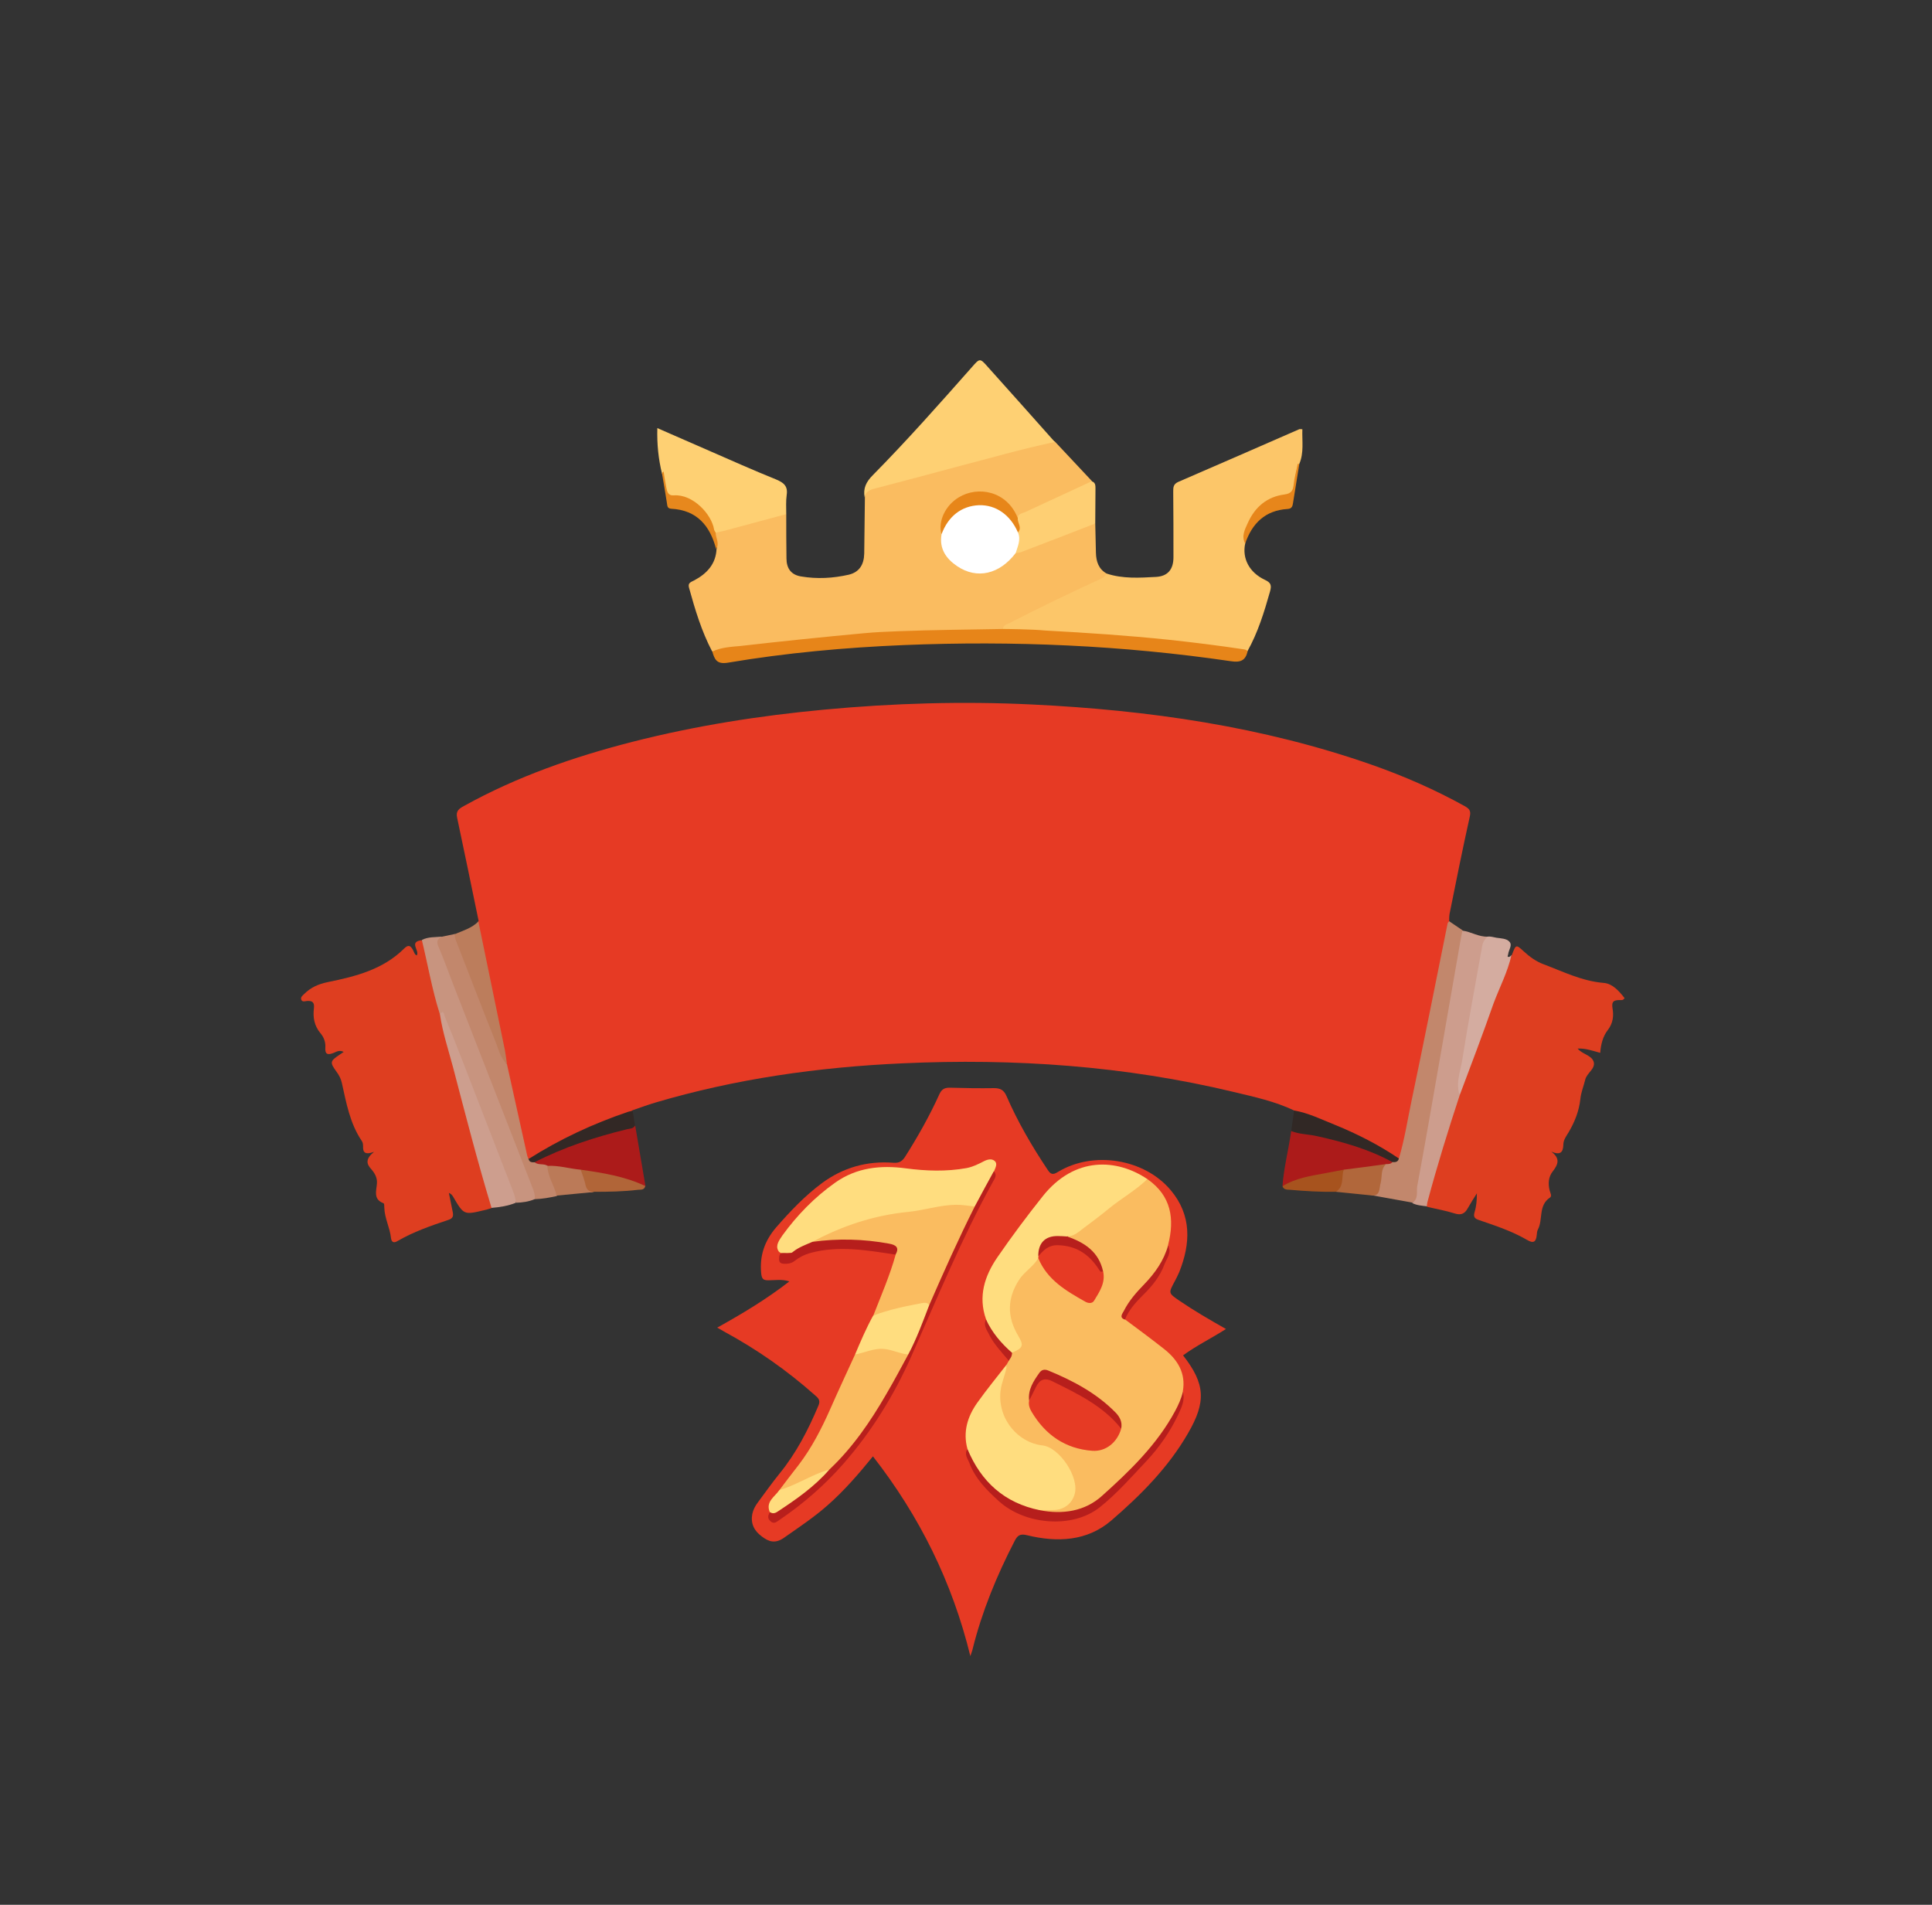 <svg id="eNkz2fvQGOE1" xmlns="http://www.w3.org/2000/svg" xmlns:xlink="http://www.w3.org/1999/xlink" viewBox="0 0 864.7 852.5" shape-rendering="geometricPrecision" text-rendering="geometricPrecision">
<rect x="0" y="0" width="864.7" height="852.5" fill="#333333" stroke="none"/>
<style><![CDATA[
#eNkz2fvQGOE45_ts {animation: eNkz2fvQGOE45_ts__ts 3450ms linear infinite normal forwards}@keyframes eNkz2fvQGOE45_ts__ts { 0% {transform: translate(482.921px,457.991px) scale(0,0)} 49.855% {transform: translate(482.921px,457.991px) scale(0,0);animation-timing-function: cubic-bezier(0.645,0.045,0.355,1)} 64.348% {transform: translate(482.921px,457.991px) scale(1,1);animation-timing-function: cubic-bezier(0.645,0.045,0.355,1)} 81.159% {transform: translate(482.921px,457.991px) scale(1,1);animation-timing-function: cubic-bezier(0.645,0.045,0.355,1)} 92.754% {transform: translate(482.921px,457.991px) scale(0,1)} 100% {transform: translate(482.921px,457.991px) scale(0,1)}} #eNkz2fvQGOE49_ts {animation: eNkz2fvQGOE49_ts__ts 3450ms linear infinite normal forwards}@keyframes eNkz2fvQGOE49_ts__ts { 0% {transform: translate(381.009px,454.677px) scale(0,0)} 45.217% {transform: translate(381.009px,454.677px) scale(0,0);animation-timing-function: cubic-bezier(0.645,0.045,0.355,1)} 59.71% {transform: translate(381.009px,454.677px) scale(1,1);animation-timing-function: cubic-bezier(0.645,0.045,0.355,1)} 76.522% {transform: translate(381.009px,454.677px) scale(1,1);animation-timing-function: cubic-bezier(0.645,0.045,0.355,1)} 88.116% {transform: translate(381.009px,454.677px) scale(0,1)} 100% {transform: translate(381.009px,454.677px) scale(0,1)}} #eNkz2fvQGOE56_ts {animation: eNkz2fvQGOE56_ts__ts 3450ms linear infinite normal forwards}@keyframes eNkz2fvQGOE56_ts__ts { 0% {transform: translate(592.1px,477.35px) scale(0,0)} 56.232% {transform: translate(592.1px,477.35px) scale(0,0);animation-timing-function: cubic-bezier(0.645,0.045,0.355,1)} 70.725% {transform: translate(592.1px,477.35px) scale(1,1);animation-timing-function: cubic-bezier(0.645,0.045,0.355,1)} 87.536% {transform: translate(592.1px,477.35px) scale(1,1);animation-timing-function: cubic-bezier(0.645,0.045,0.355,1)} 99.13% {transform: translate(592.1px,477.35px) scale(0,1)} 100% {transform: translate(592.1px,477.35px) scale(0,1)}} #eNkz2fvQGOE64_ts {animation: eNkz2fvQGOE64_ts__ts 3450ms linear infinite normal forwards}@keyframes eNkz2fvQGOE64_ts__ts { 0% {transform: translate(529.868px,461.108px) scale(0,0)} 52.174% {transform: translate(529.868px,461.108px) scale(0,0);animation-timing-function: cubic-bezier(0.645,0.045,0.355,1)} 66.667% {transform: translate(529.868px,461.108px) scale(1,1);animation-timing-function: cubic-bezier(0.645,0.045,0.355,1)} 83.478% {transform: translate(529.868px,461.108px) scale(1,1);animation-timing-function: cubic-bezier(0.645,0.045,0.355,1)} 95.072% {transform: translate(529.868px,461.108px) scale(0,1)} 100% {transform: translate(529.868px,461.108px) scale(0,1)}} #eNkz2fvQGOE70_ts {animation: eNkz2fvQGOE70_ts__ts 3450ms linear infinite normal forwards}@keyframes eNkz2fvQGOE70_ts__ts { 0% {transform: translate(439.738px,455.777px) scale(0,0)} 47.536% {transform: translate(439.738px,455.777px) scale(0,0);animation-timing-function: cubic-bezier(0.645,0.045,0.355,1)} 62.029% {transform: translate(439.738px,455.777px) scale(1,1);animation-timing-function: cubic-bezier(0.645,0.045,0.355,1)} 78.841% {transform: translate(439.738px,455.777px) scale(1,1);animation-timing-function: cubic-bezier(0.645,0.045,0.355,1)} 90.435% {transform: translate(439.738px,455.777px) scale(0,1)} 100% {transform: translate(439.738px,455.777px) scale(0,1)}} #eNkz2fvQGOE78_ts {animation: eNkz2fvQGOE78_ts__ts 3450ms linear infinite normal forwards}@keyframes eNkz2fvQGOE78_ts__ts { 0% {transform: translate(294.167px,483.488px) scale(0,0)} 42.899% {transform: translate(294.167px,483.488px) scale(0,0);animation-timing-function: cubic-bezier(0.645,0.045,0.355,1)} 57.391% {transform: translate(294.167px,483.488px) scale(1,1);animation-timing-function: cubic-bezier(0.645,0.045,0.355,1)} 74.203% {transform: translate(294.167px,483.488px) scale(1,1);animation-timing-function: cubic-bezier(0.645,0.045,0.355,1)} 85.797% {transform: translate(294.167px,483.488px) scale(0,1)} 100% {transform: translate(294.167px,483.488px) scale(0,1)}} #eNkz2fvQGOE105_ts {animation: eNkz2fvQGOE105_ts__ts 3450ms linear infinite normal forwards}@keyframes eNkz2fvQGOE105_ts__ts { 0% {transform: translate(275.55px,466.3px) scale(0,0);animation-timing-function: cubic-bezier(0.645,0.045,0.355,1)} 14.493% {transform: translate(275.55px,466.3px) scale(1,1)} 31.304% {transform: translate(275.55px,466.3px) scale(1,1);animation-timing-function: cubic-bezier(0.645,0.045,0.355,1)} 42.899% {transform: translate(275.55px,466.3px) scale(0,1)} 100% {transform: translate(275.55px,466.3px) scale(0,1)}} #eNkz2fvQGOE113_ts {animation: eNkz2fvQGOE113_ts__ts 3450ms linear infinite normal forwards}@keyframes eNkz2fvQGOE113_ts__ts { 0% {transform: translate(340.65px,448.7px) scale(0,0)} 0.87% {transform: translate(340.65px,448.7px) scale(0,0);animation-timing-function: cubic-bezier(0.645,0.045,0.355,1)} 15.362% {transform: translate(340.65px,448.7px) scale(1,1)} 33.623% {transform: translate(340.65px,448.7px) scale(1,1);animation-timing-function: cubic-bezier(0.645,0.045,0.355,1)} 45.217% {transform: translate(340.65px,448.7px) scale(0,1)} 100% {transform: translate(340.65px,448.7px) scale(0,1)}} #eNkz2fvQGOE119_ts {animation: eNkz2fvQGOE119_ts__ts 3450ms linear infinite normal forwards}@keyframes eNkz2fvQGOE119_ts__ts { 0% {transform: translate(395px,445.3px) scale(0,0)} 1.739% {transform: translate(395px,445.3px) scale(0,0);animation-timing-function: cubic-bezier(0.645,0.045,0.355,1)} 16.522% {transform: translate(395px,445.3px) scale(1,1)} 35.942% {transform: translate(395px,445.3px) scale(1,1);animation-timing-function: cubic-bezier(0.645,0.045,0.355,1)} 47.536% {transform: translate(395px,445.3px) scale(0,1)} 100% {transform: translate(395px,445.3px) scale(0,1)}} #eNkz2fvQGOE128_ts {animation: eNkz2fvQGOE128_ts__ts 3450ms linear infinite normal forwards}@keyframes eNkz2fvQGOE128_ts__ts { 0% {transform: translate(449.45px,445.625px) scale(0,0)} 2.609% {transform: translate(449.45px,445.625px) scale(0,0);animation-timing-function: cubic-bezier(0.645,0.045,0.355,1)} 17.391% {transform: translate(449.45px,445.625px) scale(1,1)} 38.261% {transform: translate(449.45px,445.625px) scale(1,1);animation-timing-function: cubic-bezier(0.645,0.045,0.355,1)} 49.855% {transform: translate(449.45px,445.625px) scale(0,1)} 100% {transform: translate(449.45px,445.625px) scale(0,1)}} #eNkz2fvQGOE136_ts {animation: eNkz2fvQGOE136_ts__ts 3450ms linear infinite normal forwards}@keyframes eNkz2fvQGOE136_ts__ts { 0% {transform: translate(494.4px,445.3px) scale(0,0)} 3.768% {transform: translate(494.4px,445.3px) scale(0,0);animation-timing-function: cubic-bezier(0.645,0.045,0.355,1)} 18.551% {transform: translate(494.4px,445.3px) scale(1,1)} 40.58% {transform: translate(494.4px,445.3px) scale(1,1);animation-timing-function: cubic-bezier(0.645,0.045,0.355,1)} 52.174% {transform: translate(494.4px,445.3px) scale(0,1)} 100% {transform: translate(494.4px,445.3px) scale(0,1)}} #eNkz2fvQGOE144_ts {animation: eNkz2fvQGOE144_ts__ts 3450ms linear infinite normal forwards}@keyframes eNkz2fvQGOE144_ts__ts { 0% {transform: translate(541.8px,453.126px) scale(0,0)} 4.928% {transform: translate(541.8px,453.126px) scale(0,0);animation-timing-function: cubic-bezier(0.645,0.045,0.355,1)} 19.71% {transform: translate(541.8px,453.126px) scale(1,1)} 42.899% {transform: translate(541.8px,453.126px) scale(1,1);animation-timing-function: cubic-bezier(0.645,0.045,0.355,1)} 54.493% {transform: translate(541.8px,453.126px) scale(0,1)} 100% {transform: translate(541.8px,453.126px) scale(0,1)}} #eNkz2fvQGOE153_ts {animation: eNkz2fvQGOE153_ts__ts 3450ms linear infinite normal forwards}@keyframes eNkz2fvQGOE153_ts__ts { 0% {transform: translate(602px,483.488px) scale(0,0)} 6.087% {transform: translate(602px,483.488px) scale(0,0);animation-timing-function: cubic-bezier(0.645,0.045,0.355,1)} 20.87% {transform: translate(602px,483.488px) scale(1,1)} 44.058% {transform: translate(602px,483.488px) scale(1,1);animation-timing-function: cubic-bezier(0.645,0.045,0.355,1)} 55.652% {transform: translate(602px,483.488px) scale(0,1)} 100% {transform: translate(602px,483.488px) scale(0,1)}}
]]></style>
<defs><linearGradient id="eNkz2fvQGOE110-fill" x1="278.048" y1="377.335" x2="316.522" y2="447.132" spreadMethod="pad" gradientUnits="userSpaceOnUse" gradientTransform="translate(0 0)"><stop id="eNkz2fvQGOE110-fill-0" offset="14.2%" stop-color="#fecf73"/><stop id="eNkz2fvQGOE110-fill-1" offset="16.75%" stop-color="#fbc266"/><stop id="eNkz2fvQGOE110-fill-2" offset="17.73%" stop-color="#fabc60"/><stop id="eNkz2fvQGOE110-fill-3" offset="44.81%" stop-color="#fabc60"/><stop id="eNkz2fvQGOE110-fill-4" offset="49.41%" stop-color="#fabc60"/><stop id="eNkz2fvQGOE110-fill-5" offset="52.62%" stop-color="#fbbe62"/><stop id="eNkz2fvQGOE110-fill-6" offset="54.44%" stop-color="#fcc76b"/><stop id="eNkz2fvQGOE110-fill-7" offset="55.43%" stop-color="#fecf73"/><stop id="eNkz2fvQGOE110-fill-8" offset="66.7%" stop-color="#fdcd70"/><stop id="eNkz2fvQGOE110-fill-9" offset="70.14%" stop-color="#fdcb6d"/><stop id="eNkz2fvQGOE110-fill-10" offset="72.12%" stop-color="#fbc164"/><stop id="eNkz2fvQGOE110-fill-11" offset="74.33%" stop-color="#fabc60"/></linearGradient><linearGradient id="eNkz2fvQGOE112-fill" x1="251.781" y1="391.829" x2="290.255" y2="461.626" spreadMethod="pad" gradientUnits="userSpaceOnUse" gradientTransform="translate(0 0)"><stop id="eNkz2fvQGOE112-fill-0" offset="14.2%" stop-color="#fecf73"/><stop id="eNkz2fvQGOE112-fill-1" offset="16.75%" stop-color="#fbc266"/><stop id="eNkz2fvQGOE112-fill-2" offset="17.73%" stop-color="#fabc60"/><stop id="eNkz2fvQGOE112-fill-3" offset="44.81%" stop-color="#fabc60"/><stop id="eNkz2fvQGOE112-fill-4" offset="49.41%" stop-color="#fabc60"/><stop id="eNkz2fvQGOE112-fill-5" offset="52.62%" stop-color="#fbbe62"/><stop id="eNkz2fvQGOE112-fill-6" offset="54.44%" stop-color="#fcc76b"/><stop id="eNkz2fvQGOE112-fill-7" offset="55.43%" stop-color="#fecf73"/><stop id="eNkz2fvQGOE112-fill-8" offset="66.7%" stop-color="#fdcd70"/><stop id="eNkz2fvQGOE112-fill-9" offset="70.14%" stop-color="#fdcb6d"/><stop id="eNkz2fvQGOE112-fill-10" offset="72.12%" stop-color="#fbc164"/><stop id="eNkz2fvQGOE112-fill-11" offset="74.33%" stop-color="#fabc60"/></linearGradient><linearGradient id="eNkz2fvQGOE118-fill" x1="331.418" y1="402.712" x2="360.644" y2="443.195" spreadMethod="pad" gradientUnits="userSpaceOnUse" gradientTransform="translate(0 0)"><stop id="eNkz2fvQGOE118-fill-0" offset="14.2%" stop-color="#fecf73"/><stop id="eNkz2fvQGOE118-fill-1" offset="16.75%" stop-color="#fbc266"/><stop id="eNkz2fvQGOE118-fill-2" offset="17.73%" stop-color="#fabc60"/><stop id="eNkz2fvQGOE118-fill-3" offset="44.81%" stop-color="#fabc60"/><stop id="eNkz2fvQGOE118-fill-4" offset="49.41%" stop-color="#fabc60"/><stop id="eNkz2fvQGOE118-fill-5" offset="52.62%" stop-color="#fbbe62"/><stop id="eNkz2fvQGOE118-fill-6" offset="54.44%" stop-color="#fcc76b"/><stop id="eNkz2fvQGOE118-fill-7" offset="55.43%" stop-color="#fecf73"/><stop id="eNkz2fvQGOE118-fill-8" offset="66.7%" stop-color="#fdcd70"/><stop id="eNkz2fvQGOE118-fill-9" offset="70.14%" stop-color="#fdcb6d"/><stop id="eNkz2fvQGOE118-fill-10" offset="72.12%" stop-color="#fbc164"/><stop id="eNkz2fvQGOE118-fill-11" offset="74.33%" stop-color="#fabc60"/></linearGradient><linearGradient id="eNkz2fvQGOE127-fill" x1="376.671" y1="384.803" x2="405.207" y2="429.214" spreadMethod="pad" gradientUnits="userSpaceOnUse" gradientTransform="translate(0 0)"><stop id="eNkz2fvQGOE127-fill-0" offset="14.2%" stop-color="#fecf73"/><stop id="eNkz2fvQGOE127-fill-1" offset="16.75%" stop-color="#fbc266"/><stop id="eNkz2fvQGOE127-fill-2" offset="17.73%" stop-color="#fabc60"/><stop id="eNkz2fvQGOE127-fill-3" offset="58.19%" stop-color="#fabc60"/><stop id="eNkz2fvQGOE127-fill-4" offset="65.07%" stop-color="#fabc60"/><stop id="eNkz2fvQGOE127-fill-5" offset="67.82%" stop-color="#fbbe62"/><stop id="eNkz2fvQGOE127-fill-6" offset="69.39%" stop-color="#fcc76b"/><stop id="eNkz2fvQGOE127-fill-7" offset="70.24%" stop-color="#fecf73"/><stop id="eNkz2fvQGOE127-fill-8" offset="87.57%" stop-color="#fdcd70"/><stop id="eNkz2fvQGOE127-fill-9" offset="92.85%" stop-color="#fdcb6d"/></linearGradient><linearGradient id="eNkz2fvQGOE135-fill" x1="440.518" y1="382.844" x2="470.615" y2="431.249" spreadMethod="pad" gradientUnits="userSpaceOnUse" gradientTransform="translate(0 0)"><stop id="eNkz2fvQGOE135-fill-0" offset="0%" stop-color="#fabc60"/><stop id="eNkz2fvQGOE135-fill-1" offset="0%" stop-color="#fabe62"/><stop id="eNkz2fvQGOE135-fill-2" offset="0%" stop-color="#fcc569"/><stop id="eNkz2fvQGOE135-fill-3" offset="0%" stop-color="#fecf73"/><stop id="eNkz2fvQGOE135-fill-4" offset="64.04%" stop-color="#fecf73"/><stop id="eNkz2fvQGOE135-fill-5" offset="65.93%" stop-color="#fdcc70"/><stop id="eNkz2fvQGOE135-fill-6" offset="67.41%" stop-color="#fbc266"/><stop id="eNkz2fvQGOE135-fill-7" offset="67.97%" stop-color="#fabc60"/></linearGradient><linearGradient id="eNkz2fvQGOE143-fill" x1="475.047" y1="372.43" x2="500.3" y2="411.671" spreadMethod="pad" gradientUnits="userSpaceOnUse" gradientTransform="translate(0 0)"><stop id="eNkz2fvQGOE143-fill-0" offset="0%" stop-color="#fabc60"/><stop id="eNkz2fvQGOE143-fill-1" offset="0%" stop-color="#fabe62"/><stop id="eNkz2fvQGOE143-fill-2" offset="0%" stop-color="#fcc569"/><stop id="eNkz2fvQGOE143-fill-3" offset="0%" stop-color="#fecf73"/><stop id="eNkz2fvQGOE143-fill-4" offset="64.04%" stop-color="#fecf73"/><stop id="eNkz2fvQGOE143-fill-5" offset="65.93%" stop-color="#fdcc70"/><stop id="eNkz2fvQGOE143-fill-6" offset="67.41%" stop-color="#fbc266"/><stop id="eNkz2fvQGOE143-fill-7" offset="67.97%" stop-color="#fabc60"/></linearGradient><linearGradient id="eNkz2fvQGOE152-fill" x1="536.637" y1="415.179" x2="568.158" y2="458.886" spreadMethod="pad" gradientUnits="userSpaceOnUse" gradientTransform="translate(0 0)"><stop id="eNkz2fvQGOE152-fill-0" offset="0%" stop-color="#fabc60"/><stop id="eNkz2fvQGOE152-fill-1" offset="0%" stop-color="#fabe62"/><stop id="eNkz2fvQGOE152-fill-2" offset="0%" stop-color="#fcc569"/><stop id="eNkz2fvQGOE152-fill-3" offset="0%" stop-color="#fecf73"/><stop id="eNkz2fvQGOE152-fill-4" offset="64.04%" stop-color="#fecf73"/><stop id="eNkz2fvQGOE152-fill-5" offset="76.3%" stop-color="#fdcc70"/><stop id="eNkz2fvQGOE152-fill-6" offset="85.88%" stop-color="#fbc266"/><stop id="eNkz2fvQGOE152-fill-7" offset="89.57%" stop-color="#fabc60"/></linearGradient><linearGradient id="eNkz2fvQGOE162-fill" x1="593.98" y1="424.068" x2="631.83" y2="480.17" spreadMethod="pad" gradientUnits="userSpaceOnUse" gradientTransform="translate(0 0)"><stop id="eNkz2fvQGOE162-fill-0" offset="14.2%" stop-color="#fecf73"/><stop id="eNkz2fvQGOE162-fill-1" offset="16.75%" stop-color="#fbc266"/><stop id="eNkz2fvQGOE162-fill-2" offset="17.73%" stop-color="#fabc60"/><stop id="eNkz2fvQGOE162-fill-3" offset="44.81%" stop-color="#fabc60"/><stop id="eNkz2fvQGOE162-fill-4" offset="49.41%" stop-color="#fabc60"/><stop id="eNkz2fvQGOE162-fill-5" offset="52.62%" stop-color="#fbbe62"/><stop id="eNkz2fvQGOE162-fill-6" offset="54.44%" stop-color="#fcc76b"/><stop id="eNkz2fvQGOE162-fill-7" offset="55.43%" stop-color="#fecf73"/><stop id="eNkz2fvQGOE162-fill-8" offset="66.7%" stop-color="#fdcd70"/><stop id="eNkz2fvQGOE162-fill-9" offset="70.14%" stop-color="#fdcb6d"/><stop id="eNkz2fvQGOE162-fill-10" offset="72.12%" stop-color="#fbc164"/><stop id="eNkz2fvQGOE162-fill-11" offset="74.33%" stop-color="#fabc60"/></linearGradient></defs><path d="M579.2,497c-8.6-4.1-17.9-6.1-27.1-8.3-48.7-11.7-98.2-15.1-148.2-12.8-37.6,1.7-74.6,6.9-110.7,17.6-3.4,1-6.8,2.3-10.1,3.4-1,1.2-2.5,1.7-3.9,2.2-13.2,4.9-26.1,10.4-38.1,17.9-1.5.9-2.9,2.2-4.9,1.5-1.3-1-1.4-2.6-1.7-4.1-2.4-12.9-6-25.6-8.5-38.5-3.7-19.2-8-38.2-11.7-57.4-.4-2.1-1.3-4.3-.1-6.4-3.2-15.4-6.3-30.7-9.6-46.1-.7-3.1.9-4.1,3.1-5.3c23.8-13.2,49.2-22,75.4-28.7c28.2-7.2,56.9-11.7,85.8-14.4c31-2.9,62-3.8,93-2.3c51.9,2.5,103.1,9.8,152.4,27.1c14.2,5,27.9,11,41.1,18.3c2.1,1.2,3.1,2,2.4,4.9-3.2,14.4-6.1,28.8-9,43.3-.2,1.1-.2,2.2-.2,3.3.5,2.2-.1,4.4-.5,6.5-6.5,32.1-13.2,64.2-19.7,96.3-.2,1.2-.3,2.5-1.3,3.4-1.5.7-2.7-.1-3.8-.8-13-8.2-27-14.3-41.5-19.2-1-.2-1.9-.6-2.6-1.4Z" fill="#e63a24"/><path d="M529.5,606.6c10,12.8,10.4,20.8,2.2,34.9-8.8,15.3-21.2,27.7-34.3,39-10.8,9.3-24.2,9.9-37.7,6.6-3.2-.8-4.3.1-5.6,2.6-8,15.5-14.6,31.5-18.8,48.4-.2.9-.6,1.8-1,3.1-8.1-33.1-22.7-62.6-43.6-89.4-6.4,7.9-12.9,15.4-20.3,21.9-6.1,5.4-12.9,9.9-19.6,14.6-3.9,2.7-6.8,1.7-9.9-.7-3.4-2.5-5-5.8-4.2-10c.4-1.9,1.3-3.6,2.5-5.2c3.2-4.3,6.3-8.7,9.7-12.9c7.5-9.2,12.8-19.5,17.4-30.4c1.1-2.5-.2-3.5-1.7-4.8-12.4-11-26-20.5-40.6-28.4-.8-.5-1.7-1-3-1.7c11.3-6.3,22-12.7,32.3-20.7-3.3-1.1-6.4-.5-9.4-.5-2.2,0-2.9-.5-3.2-2.9-.8-8,1.4-14.6,6.7-20.8c6.3-7.2,12.8-14.1,20.5-19.8c9.5-7,20.2-10,31.9-9.1c2.7.2,4-.7,5.3-2.7c5.7-9,10.9-18.2,15.3-27.9c1-2.2,2.2-3,4.6-3c6.6.2,13.3.3,19.9.2c2.8,0,4.4.8,5.6,3.6c5,11.5,11.3,22.3,18.3,32.8c1.3,2,2.2,2.7,4.7,1.1c15.8-9.6,38.7-5.9,50.5,8.2c9.4,11.2,8.9,23.8,3.8,36.6-.6,1.4-1.3,2.8-2,4.1-2.9,5.4-2.9,5.3,2,8.7c6.6,4.5,13.5,8.5,20.9,12.7-6.4,4.1-13.2,7.4-19.2,11.8Z" fill="#e63a24"/><path d="M490.2,234.3c.1,4.4.2,8.7.3,13.1.1,3.9,1.2,7.3,4.8,9.3.2,2.6-1.9,3-3.6,3.8-12.4,6-24.8,11.7-37,18-2.3,1.2-4.4,2.8-6.8,3.9-1.5.4-3,.4-4.5.4-13.5-.5-27,.6-40.5,1-17.7.5-35.4,2.6-53.1,4.3-9,.9-18.1,2-27,3.5-1.4.2-2.7.2-4.1-.1-4.7-9-7.6-18.6-10.3-28.4-.7-2.4,1-2.6,2.4-3.4c5.6-3,9.6-7.3,9.9-14c1.2-2.6-1.8-5-.3-7.6c4.4-2.5,9.4-3.2,14.1-4.5c4.1-1.2,8.2-2.4,12.3-3.5c1.7-.4,3.4-1.3,5.1,0c0,6.6,0,13.2.1,19.8c0,4.5,2.1,7.4,6.6,8.1c7.1,1.2,14.3.8,21.3-.8c4.6-1.1,6.8-4.4,6.9-9.5.1-8.4.2-16.8.3-25.2-.2-2.7,1-4.1,3.8-4.9c25.4-6.7,50.7-13.7,76.1-20c1.7-.4,3.5-1.1,5.2.1c5.5,5.9,11,11.7,16.5,17.6-.1,2-1.9,2.1-3.2,2.7-9.9,4.7-20.1,8.8-29.9,13.9-1.7-.3-1.8-1.9-2.6-3-4.4-6.7-12.6-9.7-19.8-7.1-7.5,2.7-11.9,9.7-10.9,17.3.3,7.8,3.6,12.6,10.9,15.2c6.9,2.5,12.9.9,18-4.3c1.1-1.2,2-2.6,3.6-3.3c10.3-3.8,20.4-8.1,30.8-11.7c1.4-.5,2.9-1.4,4.6-.7Z" fill="#fabc60"/><path d="M676.7,427.3c1.8-4.7,1.8-4.7,5.4-1.4c2.5,2.3,5.4,4.4,8.6,5.6c8.8,3.3,17.3,7.6,27,8.4c4,.3,6.9,3.6,9.4,6.8-.7,1.3-1.8.8-2.7.9-2.4.1-3.1.9-2.7,3.6.6,3.3.3,6.7-2.1,9.8-2.2,2.8-3.1,6.4-3.4,10.2-3.4-.9-6.6-2.1-10.1-1.9c2.1,2.6,6.3,2.9,7.2,6c.8,3.1-3.1,4.9-3.8,7.9-.7,2.9-1.9,5.7-2.2,8.8-.6,5.3-2.5,10.1-5.2,14.7-1.1,1.8-2.4,3.5-2.4,5.6-.1,3.6-1.5,4.8-5.4,3.1c4.1,3.1,3.1,5.7.7,8.8-2,2.5-2.2,5.6-1.4,8.7.3,1.1,1.1,2.4.1,3.1-5.3,3.5-3,9.8-5.4,14.3-.4.7-.4,1.6-.5,2.4-.3,3.1-1.4,4-4.4,2.2-6.7-3.9-14-6.3-21.3-8.8-2.1-.7-2.8-1.4-2.1-3.7.8-2.6,1-5.4,1-8.3-1.4,2.2-2.8,4.4-4.1,6.7-1.3,2.4-3,3.2-5.8,2.3-4.1-1.3-8.3-2-12.4-3-1.5-2-.3-4,.2-5.9c4.1-14.8,8.4-29.5,13.4-43.9c4.6-13.4,9.8-26.7,14.9-39.9c3-8,5.4-15.9,9.5-23.1Z" fill="#de3e20"/><path d="M220,540.7c-1.1.3-2.1.7-3.2.9-9.2,2.2-9.2,2.2-14-6-.4-.7-.9-1.3-1.9-1.7.6,2.8,1.1,5.6,1.7,8.4.4,1.9.2,3-2,3.7-7.8,2.6-15.6,5.3-22.8,9.5-1.7,1-2.6.3-2.8-1.4-.5-4.7-2.9-8.9-3-13.7c0-.7,0-1.8-.4-1.9-4.7-1.8-3.1-5.6-2.9-8.9.2-2.5-1-4.6-2.6-6.4-2.1-2.3-2.6-4.5,1.3-7.7-4.3,1.6-5,0-4.9-2.5c0-.8-.1-1.7-.6-2.4-5.3-7.8-6.9-17-8.9-25.9-.4-1.9-1.3-3.6-2.5-5.2-2.9-4-2.8-4.6,1.4-7.4.5-.4,1.1-.7,1.9-1.3-1.8-1-3.2-.1-4.4.4-2.5,1-4,.9-3.8-2.3.2-2.5-.7-4.8-2.2-6.5-2.8-3.4-3.4-7.1-2.9-11.2.3-2.7-.8-3.4-3.2-3.2-.8.1-2.1.6-2.5-.7-.3-1.1.6-1.7,1.3-2.4c3-3,6.4-4.5,10.8-5.4c12.3-2.5,24.5-5.6,33.9-14.9c1.9-1.9,2.9-1.5,4,.5.5.9.7,2.1,1.7,2.5c1.5-2.1-3.7-6,2.1-6.8c2,1.5,2,3.8,2.5,5.9c2,9.1,4.1,18.2,6.5,27.2c6,24.6,12.8,48.9,19.4,73.4c1.4,4.3,3.6,8.5,3,13.4Z" fill="#de3e20"/><path d="M448.9,281.5c.1-1.8,1.6-2,2.8-2.6c13.5-6.9,27.1-13.5,40.9-19.8c1.2-.5,2.1-1.3,2.7-2.4c7.2,2.4,14.7,1.9,22.1,1.5c5.3-.3,7.8-3.4,7.8-8.8c0-9.8,0-19.6-.1-29.4c0-1.8,0-3.3,2.2-4.3c18.1-7.8,36.1-15.7,54.2-23.6.3-.1.8,0,1.4,0-.2,5.2.8,10.5-1.4,15.6-1.5,2.7-1.7,5.8-1.9,8.7-.2,4.3-2.3,5.5-6,6.3-9.4,2.1-16,10.7-16.3,20.6-1.4,6.6,1.8,12.9,8.8,16.2c2.8,1.3,3.1,2.5,2.3,5.3-2.6,9.2-5.4,18.3-10.1,26.7-1.6.5-3.3.1-4.9-.1-19.5-2.9-39-4.9-58.6-6.3-8.9-.6-17.8-1-26.7-1.9-5.2-1.2-10.4-.3-15.6-.6-1.4.1-2.6-.1-3.6-1.1Z" fill="#fcc669"/><path d="M472.1,197.8c-14.7,3.1-29.2,7.3-43.8,11.1-12.4,3.3-24.9,6.7-37.3,9.9-2.2.6-3.6,1.5-4,3.8-.8-4,.7-7,3.6-9.9c15.4-15.6,29.9-32,44.4-48.4c3.5-4,3.6-4.1,7.1-.1c10.1,11.2,20,22.4,30,33.6Z" fill="#fed073"/><path d="M448.9,281.5c1.1,0,12.9.1,19,.7c18.5,1,36.6,2.2,54.9,4.1c11.3,1.2,22.5,2.6,33.8,4.3.7.1,1.3.2,1.8.9-1,4.2-3.2,5.1-7.7,4.4-48.4-7.1-97.1-9.2-146.1-7.2-26.5,1.1-52.8,3.5-78.9,7.9-5,.8-5.9-1.6-6.9-5c4-1.9,8.4-2.1,12.7-2.5c18.4-2.1,36.8-4,55.2-5.7c5.2-.5,10.4-.7,15.6-.9c15.5-.6,31-.7,46.6-1Z" fill="#e78519"/><path d="M351.9,230.1c-9.2,2.5-18.3,4.9-27.5,7.4-1.3.3-2.6.6-4,.9-1.8,0-1.7-1.6-2.1-2.6-3.2-7.4-8.2-12.5-16.6-12.9-3.1-.2-3.5-2.3-3.9-4.4-.4-2.2-.5-4.4-1.5-6.5-1.6-6.5-2.3-13.1-2.1-20.4c7.5,3.3,14.9,6.5,22.2,9.7c10.3,4.5,20.6,9.1,31,13.3c3.3,1.4,5.3,2.9,4.7,6.9-.4,2.8-.2,5.8-.2,8.6Z" fill="#fed073"/><path d="M626.1,518.5c2.6-8.7,3.9-17.6,5.8-26.5c5.5-26.2,10.7-52.5,16-78.7.1-.4.5-.7.7-1c2,1.3,3.9,2.7,5.9,4c1.1,1.7.5,3.5.2,5.2-6.4,36.7-12.9,73.4-19.3,110.1-.4,2.4.6,5.9-3.4,6.6-6.1-1.1-12.2-2.2-18.3-3.3c2-1.6,2.8-3.8,3.2-6.3.5-2.8-.1-6.1,2.7-8.1.9-.5,1.8-.7,2.8-1.1c1.2-.2,2.5-.5,3.7-.9Z" fill="#c2876c"/><path d="M632,538.4c3-1.8,1.9-5,2.3-7.5c3.5-18.7,6.7-37.4,10-56.2c3.1-17.8,6.2-35.6,9.3-53.4.3-1.6.6-3.2.9-4.8c3.9.5,7.4,2.9,11.4,2.7-4.5,20.2-7.4,40.6-11.1,60.9-.6,3.3-2,6.6-1.5,10.1-5.2,15.8-10.1,31.6-14.4,47.7-.2.7-.2,1.3-.3,2-2.2-.3-4.5-.4-6.6-1.5Z" fill="#cd9d8d"/><path d="M196.9,454c-3.5-10.9-5.4-22.2-8.1-33.3c2.8-1.5,6-1.2,9-1.5-.9,2.5-.4,4.7.6,7.1c13.7,34.7,26.9,69.5,40.5,104.2.8,2,2.1,4.1.4,6.2-2.6,1.1-5.4,1.5-8.3,1.6-3.4-6.2-5.4-12.9-8-19.4-8.3-21-16.2-42.1-24.7-63.1-.3-.7-.4-1.6-1.4-1.8Z" fill="#c8947f"/><path d="M239.3,536.7c.3-1.9-.4-3.6-1-5.2-11.9-30.6-23.9-61.2-35.8-91.8-2.1-5.4-4-10.8-6.3-16.1-1-2.3-.4-3.5,1.7-4.4c1.9-.4,3.8-.8,5.7-1.2c2.1,2.2,2.7,5.1,3.7,7.8c6,15.3,11.7,30.7,17.9,45.9.6,1.5.4,3.3,1.7,4.6c3,13.5,6,27,9,40.6.1.6.4,1.3.7,1.9c1,.5,2.2.6,3.3,1c1.9.6,4.2.1,5.6,2.1c1.1,3,2.3,6.1,3.4,9.1.5,1.4,1,2.8.3,4.3-3.2.7-6.5,1.3-9.9,1.4Z" fill="#c2876c"/><path d="M196.9,454c1.7-2.5,1.9.2,2.1.8c3,7.2,5.9,14.5,8.7,21.8c6.9,17.8,13.8,35.6,20.7,53.4c1,2.7,2.3,5.3,2.5,8.3-3.5,1.4-7.2,2-10.9,2.3-6.3-20.8-11.7-41.8-17.2-62.8-2.1-7.9-4.7-15.7-5.9-23.8Z" fill="#cd9e8e"/><path d="M245.1,521.8c-1.7-1.2-4.1-.2-5.8-1.6-.3-1.1.5-1.5,1.2-1.9c14-6.6,28.4-11.9,43.8-14.5c1.5,9,3.1,18.1,4.6,27.1-1.6.5-3-.2-4.4-.7-8.1-2.9-16.5-4.3-24.9-5.6-4.9-1-10-.6-14.5-2.8Z" fill="#ac1b1a"/><path d="M490.2,234.3c-11.1,4.3-22.1,8.6-33.2,12.8-.7.3-1.6.3-2.4.4-1-3,1.1-6,.3-9.1c1-2.1-.9-4.6.6-6.6.2-1.9,1.9-2,3.3-2.6c9.9-4.6,19.9-9.2,29.8-13.8c1.7.5,1.7,1.9,1.7,3.3c0,5.2-.1,10.4-.1,15.6Z" fill="#fecf73"/><path d="M623.2,520.1c-.7.9-1.8.9-2.8.9-5.9,2.6-12.2,2.7-18.4,3.6-8.9,1.6-17.9,2.7-26.4,6.2-.5.2-1.1.2-1.6,0c.6-8.4,2.8-16.5,3.9-24.7c5.7-.7,11.1,1,16.6,2.3c8.1,1.9,16.1,4.5,23.8,7.8c1.9.9,4.3,1.3,4.9,3.9Z" fill="#ac1b1a"/><path d="M653.3,490.2c-1.9-5.5.4-10.8,1.2-16.1c2.7-17,5.9-33.9,8.9-50.8.3-1.8,1.2-3,2.4-4.1c1.4-.2,2.7.3,4,.5c2,.3,4.4.3,5.7,1.7c1.6,1.6-.3,3.7-.5,5.7c0,.3-.8,1.5.6,1.1.3-.1.6-.5.9-.8-1.7,7.6-5.3,14.4-8,21.6-4.8,13.7-10,27.4-15.2,41.2Z" fill="#d4aca0"/><path d="M226.9,476.2c-3.1-2.8-3.8-6.9-5.3-10.4-6-15-11.8-30.2-17.7-45.3-.3-.8-.3-1.6-.4-2.4c3.7-1.6,7.7-2.7,10.6-5.7c3.8,18.6,7.7,37.2,11.5,55.8.6,2.5.9,5.3,1.3,8Z" fill="#bc7d5c"/><path d="M623.2,520.1c-10.6-5.8-22-9-33.7-11.6-3.9-.9-7.9-.8-11.6-2.3.4-3.1.9-6.1,1.3-9.2c6.4,1.1,12.2,4,18.2,6.4c10.1,4.1,19.7,9,28.7,15.1-.4,1.6-1.6,1.7-2.9,1.6Z" fill="#312825"/><path d="M284.2,503.8c-.8,1.4-2.3,1.3-3.6,1.6-14.3,3.5-28.2,8-41.4,14.8-1.2,0-2.3,0-2.6-1.5c14-8.9,28.9-15.8,44.5-21.1.6-.2,1.3-.3,2-.5.4,2.2.8,4.4,1.1,6.7Z" fill="#322825"/><path d="M601.4,523.5c6.3-.8,12.7-1.6,19-2.5-2.6,2.3-1.7,5.7-2.5,8.6-.7,2.4,0,5.8-4.2,5.4-5.3-.5-10.5-1.1-15.8-1.6c1.7-3.1,1.3-6.9,3.5-9.9Z" fill="#b1673b"/><path d="M259.9,523.5c9.9,1.4,19.8,3,28.9,7.3-.4,1.9-2,1.6-3.2,1.7-6.6.8-13.1.9-19.7.9-2,.7-3.6.2-4.3-1.8-.9-2.5-2.9-5-1.7-8.1Z" fill="#b16538"/><path d="M259.9,523.5c.8,2.3,1.7,4.6,2.2,7c.5,2.2,1.8,2.9,3.7,3-5.6.5-11.1,1.1-16.7,1.6-1-4.6-4-8.5-4.1-13.3c5.1-.3,10,1.3,14.9,1.7Z" fill="#bb7a58"/><path d="M601.4,523.5c-1.1,3.3.3,7.5-3.5,9.9-6.9.1-13.7-.3-20.5-.9-1.3-.1-2.8.1-3.4-1.6c5.8-3.6,12.4-4.6,19-5.8c2.8-.5,5.6-1.1,8.4-1.6Z" fill="#a7531e"/><path d="M557.3,243.3c-1.8-3.4-.1-6.4,1.2-9.3c3.2-7.1,8.6-11.7,16.4-12.7c3-.4,3.8-1.7,4.1-4.4.3-3.1,1.2-6.1,1.8-9.2c0-.1.2-.1.3-.1s.2.1.4.2c-.9,5.8-1.9,11.6-2.8,17.4-.2,1.3-.5,2.5-2.4,2.6-10,.6-15.9,6.4-19,15.5Z" fill="#e7861b"/><path d="M296.3,211.9c0-.1.1-.3.2-.4.1-.2.3-.3.5-.5.4,2.4.7,4.7,1.2,7.1.4,1.8.6,3.8,3.4,3.6c8.5-.6,16.9,8.4,18,15.3.1.5.5.9.7,1.4c0,2.4,1.9,4.8.2,7.3-2.7-10.4-8.6-17.4-20-18-1.9-.1-1.8-1.3-2-2.5-.7-4.4-1.4-8.8-2.2-13.3Z" fill="#e7881d"/><path d="M450.7,610.5c.2-.6.6-1,.8-1.5c0,0,0-.1.1-.2.4-1.3.4-2.8,1.3-3.8.1-.1.1-.1.2-.2c2.7-1.9,3.4-3.9,1.5-7.1-6.9-11.5-3.1-22.9,5.4-31c1.4-1.3,2.7-2.7,4.4-3.7c1.5-.2,1.8,1,2.3,1.9c4,7.8,11.3,11.9,18.3,16.2c1.5.9,3.3,1.1,4.4-.6c2.1-3.5,4.2-7.1,3.5-11.5c0-.1,0-.1,0-.2-1.9-6.6-6.6-10.6-12.4-13.5-.8-.4-1.8-.4-2.3-1.1-.4-.4-.3-1.1.2-1.4c10.6-6.9,20-15.4,30.5-22.5c1.3-.9,2.5-2.1,4.1-2.6.3-.1.6,0,.8.2c10.4,7.4,12,17.6,9,29.3v.1c-.6,7.9-5.7,13.3-10.6,18.8-3.2,3.6-6.5,7-8.6,11.4-.5,1-1.1,1.9-.1,3c5.9,4.4,11.9,8.8,17.7,13.4c6,4.8,9.6,10.8,8.2,18.8c0,.1,0,.1,0,.2.2,3.4-1.2,6.3-2.8,9.2-5.5,10-12.5,18.8-20.7,26.7-5.8,5.5-10.6,12-18.2,15.4-6.2,2.8-12.6,3.8-19.3,3.4-1.1-.1-2.6.2-2.9-1.3-.1-.4.1-.8.5-1c1.3-.7,2.8-.5,4.2-.6c8.2-.3,12.6-7,9-14.3-3.1-6.2-7.4-11.2-15-13-15.9-3.7-21.9-21.7-14.5-34.8.4-.6,1.1-1.1,1-2.1Z" fill="#fabc60"/><path d="M464.7,563.1c-2.2,3.8-6.2,6-8.6,9.7-5.4,8.4-5.4,16.6-.4,25c2.6,4.4,2.3,5.4-2.7,7.6-.7.3-1.4.1-1.9-.4-4.4-4.1-8.6-8.4-9.8-14.6-3.6-10.2-.6-19.4,5.1-27.7c6.4-9.3,13.2-18.4,20.2-27.2c14.4-18.2,33.4-16.9,46.9-7.8-5.2,5.1-11.6,8.6-17.2,13.2-4.4,3.7-9.1,7-13.6,10.5-1.5,1.1-3,1.9-4.9,1.9-.8.9-1.9.8-3,.9-6.8.6-7.7,1.4-9.3,7.8-.2.5-.5.8-.8,1.1Z" fill="#ffdd7f"/><path d="M354.4,560.8c-.2,0-.3.1-.4,0-.6-.1-4.6,1.1-5.7-1.1-1.3-2.4.5-4.7,1.9-6.8c6.6-9.1,14.4-17.1,23.6-23.6c9.6-6.8,20.4-7.9,31.6-6.4c9.1,1.2,18.1,1.5,27.1-.1c2.7-.5,5.2-1.7,7.7-3c1.7-.9,3.6-1.4,5-.2s.3,3.1-.3,4.6c-1.8,6.1-4.7,11.6-8.8,16.4-12.7-1.4-24.8,2.5-37.2,4-12.2,1.5-23.3,6.5-34.3,11.6-3.6,1.3-6.4,4.2-10.2,4.6Z" fill="#ffdd7f"/><path d="M450.7,610.5c-.4,4.1-2.4,7.8-2.9,12-1.4,13.1,8.4,23.3,18.7,24.4c7.7.8,16.6,14.3,14.5,21.7-1.1,4.2-4.6,7-9,7.2-2.2.1-4.4.1-6.6.1-1,1-2.3.8-3.5.5-12.7-3.9-22.1-11.7-28-23.6-.6-1.3-1.4-2.7-.9-4.3-2.1-7.6,0-14.5,4.4-20.7c4.2-5.9,8.8-11.5,13.3-17.3Z" fill="#ffdd7f"/><path d="M363.6,555.8c13.4-7.2,27.6-11.9,42.8-13.4c7.2-.7,14.2-3.1,21.5-3.2c2.9,0,5.7.5,8.6.8.9,1.8-.5,3.1-1.2,4.5-6.2,12.2-11.9,24.6-17.2,37.2-.5,1.1-.8,2.4-2.3,2.6-7,.2-13.5,2.3-20.2,4-1.5.4-3.1,1.4-4.7.4c3.5-9,7.4-17.9,10-27.3-.9-3.2-3.5-3.9-6.3-4.3-8.8-1.4-17.7-1.3-26.6-.8-1.6.2-3.2.7-4.4-.5Z" fill="#fabc60"/><path d="M348.9,666.8c2.8-3.7,5.6-7.4,8.5-11.1c5.9-7.7,10.3-16.3,14.2-25.1c3.6-8.2,7.4-16.3,11.1-24.4c7.7-5.4,15.6-4.1,23.5-.7c1.4,1.1.7,2.3.1,3.3-8.4,15.3-16.8,30.7-28.6,43.8-1.9,2.1-3.8,4.4-6.4,5.8-5.9,2.2-11.5,5.2-17.3,7.6-1.7.8-3.2,2.1-5.1.8Z" fill="#fabc60"/><path d="M406.5,606.2c-3.8-.3-7.2-2.2-11.1-2.5-4.6-.3-8.5,1.8-12.7,2.5c2.5-5.9,5-11.8,8.1-17.4c7.1-2.7,14.5-4.2,21.9-5.6c1.2-.2,2.5-.3,3.3,1c.4.6.4,1.3.1,2-2.7,6.1-4.9,12.5-7.8,18.5-.4.7-.8,1.4-1.8,1.5Z" fill="#ffdd7f"/><path d="M433,648.5c6.1,14.7,16.6,24.2,32.4,27.4c10.2,2,20.2.5,27.8-6.4c12.5-11.2,24.6-22.9,32.7-37.9c1.5-2.8,2.8-5.6,3.5-8.7c1.1,3.9-.7,7.2-2.2,10.5-3.6,7.5-8.3,14.3-13.9,20.3-6.8,7.2-13.4,14.8-21.1,20.9-12.2,9.7-33.5,7.9-45.2-2.8-5.4-4.9-10.6-10.1-13.2-17.2-.7-1.8-2.4-3.8-.8-6.1Z" fill="#b61e1c"/><path d="M406.5,606.2c3.8-7.1,6.5-14.6,9.4-22.1c6.5-14.9,13.1-29.7,20.4-44.2c2.8-5.2,5.6-10.5,8.5-15.7c1.7,1.8.3,3.4-.5,4.9-13.9,25.2-24.8,51.8-36.5,78.1-7.7,17.3-17.7,33.5-30.3,47.9-8.5,9.7-18.1,18-28.7,25.2-1.2.8-2.4,2-4,.5-1.5-1.4-1-2.7-.2-4.1c8.1-3.2,14.4-8.9,20.8-14.4c1.9-1.6,3.6-3.4,5.8-4.6c10.4-9.8,18.4-21.5,25.5-33.8c3.4-5.8,6.6-11.8,9.8-17.7Z" fill="#b81f1c"/><path d="M363.6,555.8c11.5-1.6,22.9-1.3,34.3.8c2.8.5,4.9,1.6,2.9,4.9-12.7-1.9-25.4-4.2-38.2-.7-2.5.7-4.9,1.9-6.9,3.5-1.5,1.2-3.2,1.4-5,1.3-1.3-.1-2-.6-2-2c0-1.3.1-2.7,1.5-2.8c1.1-.1,2,.1,3.4,0c.5,0,1-.2,1.4-.6c2.5-2,5.6-3.1,8.6-4.4Z" fill="#b61e1c"/><path d="M371.2,657.7c-6.7,7.7-14.9,13.4-23.3,18.9-1.2.8-2.2.9-3.4.1-1.9-4.7,2.3-6.8,4.3-9.8c6.9-2,12.9-5.9,19.6-8.3c1-.4,1.9-.6,2.8-.9Z" fill="#ffdc7e"/><path d="M503.5,590.6c-2.8-.9-1.1-2.7-.5-3.9c2.3-4.6,5.7-8.4,9.2-12c4.8-5,8.7-10.5,10.6-17.3c1.7,3.2-.6,5.8-1.6,8.4-2,5.5-5.6,9.9-9.8,14-3.2,3.2-6.2,6.5-7.9,10.8Z" fill="#b8201d"/><path d="M441.3,590.5c2.7,5.9,6.8,10.7,11.7,15-.2,1.6-.3,1.7-1.5,3.5-3-3.6-6.4-7.1-8.6-11.3-1-2.2-3-4.3-1.6-7.2Z" fill="#b8211d"/><path d="M455.6,238.3c1.4,3.2-.1,6.2-1,9.2-7.2,9.5-17.3,11.9-26.2,5.9-4.9-3.3-8.1-7.8-7-14.2-.4-2,.4-3.8,1.4-5.4c6.4-9.8,21.9-12.8,31.2-.7c1.1,1.4,2.3,3.1,1.6,5.2Z" fill="#fff"/><path d="M455.6,238.3c-3.4-7.9-9.9-12.4-17.4-12.2-7.8.3-13.8,4.9-16.8,13-1.7-5.7,1.7-12.9,7.7-16.5c8.5-5.2,21.5-3,26.4,9.2-.2,2.2,2.1,4.3.1,6.5Z" fill="#e78619"/><g><g id="eNkz2fvQGOE45_ts" transform="translate(482.921,457.991) scale(0,0)"><g transform="translate(-482.921,-457.991)"><path d="M473,451.9c-1.2-1.5-.8-3.2-.8-5c0-31.1,0-62.2-.1-93.3c0-2.8.9-4.1,3.5-4.9c5-1.5,9.9-3.2,14.9-4.8c2.8-1,4.3-.6,4.2,2.9-.3,7.9-.2,15.9-.3,23.7-3.1,1.7-6.6,1.4-10,1.8-1.9.2-3.9.2-5.8.5-4.3.8-4.6,1.2-4.5,5.4c0,2.8,1.2,3.8,4.1,3.3c3.9-.6,7.9-1.1,11.9-1.5c1.5-.1,3-.5,4.3.6c0,24.3,0,48.5.1,72.8-.2.2-.4.5-.7.5-7.1.5-14-.1-20.8-2Z" fill="#fabc60"/><path d="M494.4,380.7c-5.4.8-10.8,1.3-16.2,2.2-4.6.8-5.3.3-5.3-4.1c0-6-.1-6.2,6-7.2c5.1-.8,10.3-.9,15.5-1.1c0,3.4,0,6.8,0,10.2Z" fill="#fecf73"/><path d="M473,451.9c7.2-.2,14.3,1.2,21.5,1.7.4,3-.2,3.8-3.9,3.4-4.9-.6-9.9-1.3-15-1.1-3.1.2-4.6-1.1-2.6-4Z" fill="#b61f1c"/></g></g><g id="eNkz2fvQGOE49_ts" transform="translate(381.009,454.677) scale(0,0)"><g transform="translate(-381.009,-454.677)"><path d="M375.8,399c1.9,9.6,4.3,19,9.9,27.3c1.3,2,2.7,4.9,5.1,4.6c2.2-.3,2.5-3.4,3-5.5c1.9-7.6,3-15.5,1.3-23.3-.4-2.1-2.2-4.1-1.1-6.5c4.3-1.1,8.6-3.2,13.3-1.3.7,7.2-1.9,13.9-2.4,21-2.5,11.1-8.1,20.9-14.2,30.5-.8,1.2-1.5,2.5-2.3,3.7-2.8,4-6.3,4.7-10.1,1.7-11.1-8.7-18-19.8-20.9-33.1-.1-.3.1-.5.2-.8-1-4.5-2-9-3-13.5c1.7-1.8,4.2-1.8,6.4-2.2c5-1.1,9.7-2.8,14.8-2.6Z" fill="#fabc60"/><path d="M407.3,394.2c-4.6-.1-8.8,1.9-13.4,1.7-3.3-4.4-6.2-8.9-8.8-13.7-2.1-1.6-1.6-3.2.1-4.9c3.3-3.2,6.6-6.3,9.7-9.7c1.9-2.1,3-1.4,4.4.3c6.1,7.8,8.8,16.6,8,26.3Z" fill="#fcc96d"/><path d="M353.6,386.2c-2.1-9.6,1-16.3,11.3-19.5c2.2-.7,4.1-2.1,6.1-3.2c2.4-1.4,3.2-.4,3.2,1.9c0,7.7,0,15.5-.1,23.2-2.4-4.5-6.4-3-10.2-2.6-3.3.4-6.8,2.4-10.3.2Z" fill="#fabc60"/><path d="M353.6,386.2c4.5.2,9-.9,13.3-1.8c4.4-1,7-.7,7.3,4.1.6,3.4,1.1,6.9,1.7,10.3-6.9,2.4-14.1,3.2-21.2,4.7-1.6-5.6-1.4-11.4-1.1-17.3Z" fill="#fecf73"/><path d="M357.6,417.1c3.2,12.3,9.3,22.9,19.2,31.4c5.8,5.1,7.9,4.6,12-1.7c6.5-10,12.2-20.5,16.1-31.7c0,5.4-2.4,10.2-4.4,15-3.5,8.2-8.6,15.6-13.3,23.1-1.9,3.1-4.8,3.6-7.7,1.3-12-9.4-19.2-21.5-22.5-35.8-.2-.4,0-1.1.6-1.6Z" fill="#b8201d"/><path d="M385.1,382.2c4.1,3.8,6.7,8.6,8.8,13.7.4,2,.8,4.1,1.3,6.1-2-2.2-2.1-5.2-3.7-7.5-2.1-3.2-4-6.6-7-9.2-1.7-1.4-2.2-2.6.6-3.1Z" fill="#ba241e"/></g></g><g id="eNkz2fvQGOE56_ts" transform="translate(592.1,477.35) scale(0,0)"><g transform="translate(-592.1,-477.35)"><path d="M590.4,403.6c-1,1.3-.6,2.8-.6,4.2-.1,11.3-.1,22.5-.1,33.8-2.8,2.9-6.7,1.9-10.1,2.3-4,.5-8.1,1.7-12.1.1c0-14.3-.2-28.8-.1-43.1c0-3.3-.4-6.3-2.7-8.9-2.1-2.3-1-3.3,1.4-4.2c4-1.3,8.1-2.6,12.3-3.4c3-.6,4.8.3,6.2,2.6.7,1.1,1.3,2,1.9,3.1c4.5,7.7,2.6,7.1,13.3,5.1c3.2-.6,6.4-1.3,9.6-2.3c2-.6,3.5-.2,4.7,1.4c3.4,4.4,6,9.4,6,14.9.2,16.9.1,33.7.1,50.6-2.4-.7-1.8-2.7-1.9-4.3-.2-4.1-.1-8.2-.1-12.2c0-2.6-1-3.5-3.8-3.2-3.1.5-6.3.9-9.4,1.1-2.9.2-4.1,1.6-4.1,4.4c0,4.4.1,8.7,0,13.1c0,1.5,1.6,8.1.2,9.4-1.2-1.3-2.2-7.9-2.2-9.5c0-15.7,0-31.3,0-46.9-.8-2.2-1.6-4.4-2.8-6.5-1.5-2.4-3.2-3.1-5.7-1.6Z" fill="#fabc60"/><path d="M599.6,463.1c0-6.3.2-12.6,0-19-.1-2.7,1.3-3.6,3.5-3.9c4.6-.7,9.2-1.1,13.8-1.7c2.4-.3,2.7,1.1,2.7,2.9-.1,4.9,0,9.7,0,14.6c0,1.2-.4,2.7.7,3.7.3,2.9,1.5,5.5,2.7,8.1.9,1.9.5,3.2-.9,4.5-3.1,3.6-7.5,5.1-12,6.2-1.6.4-3-.3-4-1.4-2.8-3.2-5.4-6.5-5.8-10.9-.2-.9-.5-2-.7-3.1Z" fill="#fecf73"/><path d="M567.5,444.1c7.4-.8,14.8-1.6,22.3-2.4v0c.6,9.5.7,18.9-.1,28.4-.2.2-.4.3-.7.4-.1.1-.2.2-.3.2-7.3-.8-14.6-1.9-21.2-5.3c0-7.1,0-14.2,0-21.3Z" fill="#fecf73"/><path d="M600.3,466.3c1.1,2.9,3.1,5.2,4.5,7.8c2,3.8,4.8,4.5,8.7,2.6c2.9-1.4,5.8-2.9,8.7-4.2c2.5.8,1.7,2.1.4,3.2-3.8,3.1-8.3,5-13.1,6-.5.1-1.1,0-1.5-.3-3-1.3-8.3-11.9-7.7-15.1Z" fill="#b71f1d"/><path d="M567.5,465.3c7.2,1.7,14.4,3.3,21.5,5.1.6,1.1,1.3,2.2.3,3.2-.9.9-2,.3-3.1,0-5-1.2-10-2.6-15.1-3.6-2.9-.5-4.3-1.7-3.6-4.7Z" fill="#b61f1c"/><path d="M590.4,403.6c2-3,3.8-3.2,5.7-.5c1.7,2.5,3,5.3,2.8,8.4-.6-1-1.3-1.9-1.9-3-1.1-2-2.2-3.9-5.3-3.2-1.7.5-.9-1-1.3-1.7Z" fill="#b9221d"/><path d="M589.7,470c0-9.5,0-18.9.1-28.4c1.4,6.3.4,12.8.6,19.1c0,3.1.8,6.4-.7,9.3Z" fill="#fabc60"/></g></g><g id="eNkz2fvQGOE64_ts" transform="translate(529.868,461.108) scale(0,0)"><g transform="translate(-529.868,-461.108)"><path d="M502.6,424.4c-3.5-14.7,1-27.2,12.1-37.7c4.6-4.4,8.6-9.3,13.6-13.3c1.6-1.3,2.9-1.7,4.6,0c11.6,12.2,22.6,24.8,25.1,42.1.7,5,.1,9.6-1.1,14.4-1.3,7.7-5.4,13.6-12.5,17.5-8.1.2-16.2,1.2-24.3,1.9-1.5.2-2.6-.6-3.7-1.5-6.9-6-11.5-13.3-14-21.9-.2-.6,0-1.1.2-1.5Z" fill="#fabc60"/><path d="M502.6,424.4c2.6,10,8.7,18,16.6,24.6c2.8.5,4.1,2.9,6,4.5c5,4.6,5.5,4.5,11,.7c3.3-2.3,5.4-5.9,9.2-7.6c4.9-4.9,9.6-9.8,11.5-16.6.8,5.5-2.1,9.8-5.3,13.9-4.4,5.6-9.8,10.3-15,15.2-4.2,3.9-7,3.9-11.2-.1-7.8-7.4-16.2-14.4-20.5-24.5-1.5-3.4-3.5-6.5-2.3-10.1Z" fill="#b71f1c"/><path d="M541.8,425.8c1.1,4.6,2.3,9.2.7,13.9-.4,1.2-1.2,3.2-3,1.6-7.7-7.1-15.6-14-20.1-23.7-2.9-6.2-4-12.8-3.3-19.6c1.1-4.1,3.2-5,7.1-2.8c1.8,1.1,3.2,2.5,4.5,4c6.6,8.1,10.8,17.1,14.1,26.6Z" fill="#e63a24"/><path d="M545.3,446.5c-3,3.8-6.7,6.9-10.5,9.9-2.8,2.3-5.6,2-8.1-.2-2.6-2.3-5-4.9-7.5-7.3c2.1-1.9,5-1.4,7.4-1.5c6.2-.3,12.4-1.5,18.7-.9Z" fill="#fdcf73"/><path d="M541.8,425.8c-1.9,0-1.3-1.7-1.6-2.5-3.1-9-8.1-16.9-14-24.4-.8-1.1-2-1.8-3.1-2.6-3.7-2.4-4.8-2.1-6.9,1.7-.2-2.6-.3-5.6,2.2-6.7c2.8-1.2,5.2,1.1,7,3.2c8.1,9.1,14.1,19.4,16.4,31.3Z" fill="#b9211d"/></g></g><g id="eNkz2fvQGOE70_ts" transform="translate(439.738,455.777) scale(0,0)"><g transform="translate(-439.738,-455.777)"><path d="M413.9,436.2c-6-20.2,4.3-36.4,22.3-43.6c1.9-.8,3.9-1.4,5.1-3.2-.1-1.1.5-1.7,1.4-2.1c6.7-1.3,13.3-3.2,20.2-2.5c0,16,.1,32,.1,48.1c0,3.1.1,6.1,2.1,8.6c1.1,1.4.4,2.4-.4,3.4-3.2,4.1-7.9,6.1-12.7,7.6-3,1-5.1-1.3-6.7-3.6-3.9-5.5-3.9-5.5-10.1-2.2-2.6,1.4-5.1,3.1-7.8,4.4-1.8.9-3.8,1.2-5.4-.3-4.1-4.2-7.7-8.6-8.1-14.6Z" fill="#fabc60"/><path d="M462.9,384.7c-7,1.1-13.9,2.2-20.9,3.2-2.7-1.8-4.3-4.7-7.1-6.3-2.9-1.6-5.6-2.6-8.9-1.4-2.3.9-4.8.9-7.3.6-1.4-.2-3.1-.4-3-2.4.9-1.9,2.8-1.8,4.6-2.1c11-1.4,22-2.4,33-3.5c1.4-.1,2.7,0,3.9.9c3.5,2.8,6.1,6.2,5.7,11Z" fill="#fecf73"/><path d="M457.1,373.6c-9.2,1-18.4,1.9-27.6,2.9-3.4.4-6.8.8-10.1,1.1-1.4.1-2.8.1-3.6,1.3-.8.6-1,.3-1-.5-1.5-4.9-.2-6.4,4.8-5.2c3.9,1,7.4-.2,10.8-1.6c3.8-1.6,7.6-3.2,11.1-5.2c2.8-1.6,5.2-1.2,7.5.5c2.8,2.2,5.9,4.1,8.1,6.7Z" fill="#fabd61"/><path d="M413.9,436.2c1.6,5,4.4,9.3,7.9,13.2c1.5,1.6,3,2,5,.9c4.1-2.4,8.4-4.6,12.5-6.9c2-1.1,3.2-1,4.6,1.2c5.4,8.9,6.2,9,15.1,3.5c1.8-1.1,3.7-2.2,5.6-3.3.9,1.1,1.9,2.4,0,3.6-3.6,2.4-7.1,4.9-11.1,6.7-3.1,1.4-5.3.6-7-2-.5-.8-1.1-1.5-1.6-2.3-3-4.7-3.4-4.8-8.6-2-3.3,1.8-6.6,3.7-10,5.5-1.1.6-2.3,1.1-3.4.1-5.1-5-9-10.5-9.6-17.7.1-.1.5-.3.6-.5Z" fill="#b61e1c"/><path d="M414.8,378.4c.3.2.7.4,1,.5c2.7,2,5.8,1.4,8.7.8c7.9-1.8,14.7,1.2,17.5,8.3-.2.5-.5,1-.7,1.3-1.9-1.5-3.6-3.2-5.6-4.6-3-2.2-6.3-3.2-10-1.5-2.3,1.1-4.9,1.1-7.3.6-2.5-.7-5.6-1.7-3.6-5.4Z" fill="#b61e1c"/><path d="M440.8,401.2c.8,7.5.5,15.1.7,22.6c0,2.8,0,5.5,0,8.2c0,1.3.5,3-1.6,3.5-1.9.5-2.8-.9-3.6-2-2.7-3.4-4.3-7.4-5.2-11.5-.6-3-2.1-6-.5-9.2c1.9-2.6,2-6,4.6-8.2c1.6-1.2,3.1-3,5.6-3.4Z" fill="#e63b25"/><path d="M440.8,401.2c-4.7,3-7.2,7.6-10.3,11.8c1-5.2,2.7-9.8,7.1-13.3.8-.7,1.7-1.7,2.8-1.1.4.4.3,1.8.4,2.6Z" fill="#b7201d"/></g></g><g id="eNkz2fvQGOE78_ts" transform="translate(294.167,483.488) scale(0,0)"><g transform="translate(-294.167,-483.488)"><path d="M311.4,462.2c0-16.3,0-32.7.1-49c1-1.2,2.4-1.7,3.9-2c9-1.9,17.9-4.1,26.9-6c1.3-.3,2.7-.8,3.9.2c0,16,.1,31.8.1,47.8c0,1.5-.2,2.9-1.8,3.5-.9,1.2-2.4,1.2-3.7,1.4-8.4,1.3-16.7,2.8-25,4.5-1.5.2-3,.7-4.4-.4Z" fill="#fabc60"/><path d="M251.7,371.1c-1.5-1-.7-2-.2-3.1c1.2-2.2,2.4-4.5,3.5-6.7c1.2-2.3,2.6-3.7,5.8-2.9c2.9.8,5.6-.9,8.4-1.7c24.1-7.1,48.7-11.8,73.6-15.4c2.3-.3,3.6-.1,3.5,2.7-.2,7.7-.1,15.6-.2,23.3-.7,1.3-2,1.7-3.4,2-9.6,1.6-19.2,3.5-28.8,5.4-1.2.3-2.4.5-3.6-.2-1.7-2.4-.8-5.1-1.1-7.6-.3-3,.8-6-.6-8.9-3.2,1.2-4.6,4-5.9,6.7-1.6,3.3-3.4,6.6-4.5,10.1-.5,1.5-1.2,3-2.9,3.6-4.7,1.6-9.5,2.5-14.3,3.6-1.3.3-2.7.5-3.9-.6c3.6-7,9.2-12.5,14.3-18.4.6-.7,1.1-1.4,1.7-2.2c0-1.1,1.2-1.7.9-3.4-5.8,1.3-11.7,2.7-17.4,4.2-7.8,2.1-15.7,3.7-22.3,8.8-.7.6-1.6.9-2.6.7Z" fill="#fecf73"/><path d="M346.2,405.3c-11.6,2.6-23.1,5.3-34.7,7.8c0-.7,0-1,0-1.6-.9-1.9-2.5-2.7-4.8-2.1-3.5.9-7,1.6-10.5,2.2-4,.7-6.5,2.6-7.6,6.2-.3.6-.6,1.1-1.1,1.4-5.4,2.6-11.4,3.3-17.2,4.7-.7.2-1.3-.2-1.9-.7-1.5-6.3-1.7-12.7-.2-19c7.1-3,14.4-5.1,22.3-5.2c1.3,1.8,3,2.2,5.3,1.5c2.9-.8,5.8-1.4,8.8-1.8c3.1-.4,4.9-1.8,6-4.5c1.2-1.1,2.7-1.4,4.2-1.7c9.1-1.7,18.1-3.7,27.2-5.3c1.5-.3,3-.7,4.4.4-.2,6.1-.2,11.9-.2,17.7Z" fill="#fecf73"/><path d="M346.1,387.9c-11.9,2.4-23.8,4.8-35.6,7.1-1-.9-1.2-2-1.2-3.2-.1-4.7-.1-9.4,0-14.1c0-1.1.2-2.4,1.2-3.2c11-2.1,22-4.2,32.9-6.4.9-.2,1.8-.5,2.7-.8.1,6.8.1,13.7,0,20.6Z" fill="#fabc60"/><path d="M268.4,423.5c6.3-1.6,12.6-3.2,18.9-4.8.6,4-1.2,7.6-2.2,11.3-2.8,11-6.4,21.7-11.5,31.9-3.6,7.3-8.3,13.7-16.4,17-4.3,1.8-8.5,1.9-12.7-.1-1.3-.7-2.8-1.2-2.7-3.1-1.6-3.4-.2-6.1,2.5-8.4c3.7-3.2,6.6-2.4,7.4,2.3.6,3.6,2.5,3.8,5.5,2.7c9-3.5,10.9-11,12.1-19c1.3-10-.5-19.9-.9-29.8Z" fill="#fabf63"/><path d="M290.5,399.7c-6.7.7-13,3-19.6,4.3-.9.2-1.9.3-2.8.4.8-8.4,4.7-15.8,9.1-22.9c6.4-.4,12.3-3,18.7-3.8c1.1,1.5.4,3.1,0,4.5-1.3,5-2.4,9.9-3.6,14.9-.4,1-.7,2-1.8,2.6Z" fill="#fabc60"/><path d="M241.7,475.8c4.5,3.9,9.9,4.7,15.6,2.2c7.5-3.3,11.9-9.6,15.4-16.3c6.4-12.6,10.7-25.8,13.8-39.5.3-1.1.5-2.3.8-3.4.2-.4.3-.7.6-1.1.6.1.9.8,1.1,1.1-2.8,9.5-5.1,19.1-8.4,28.4-3.6,10.2-7.3,20.3-14.8,28.8-5.2,5.9-14.3,9.3-20.5,6.5-2.9-1.3-5.4-3-3.6-6.7Z" fill="#b8201d"/><path d="M251.7,371.1c8.9-7.4,20.2-9.2,31.1-12c3.3-.9,6.7-1.6,10-2.4c1.2-.3,2.6-1.1,3.4,0c.9,1.2-.7,2-1.5,2.9-.4.5-1,.9-1.5,1.3-14.2,2.7-28.5,5.2-40.7,13.3-.3.2-.7.4-1.1.6-1.2-1.4,0-2.5.3-3.7Z" fill="#b61f1c"/><path d="M311.4,462.2c11-2.1,21.9-4.5,33-5.5c1.3.2,2,1,1.6,2.2-.4,1.3-1.7,1.6-2.9,1.8-8.2,1.3-16.5,2.7-24.7,4-1.1.2-2.1.5-3.2.7-2.6.4-4.4-.1-3.8-3.2Z" fill="#b61e1c"/><path d="M288.9,418.7c-.3-.4-.8-.8-1.1-1.1c1.2-3.4,2.8-6.1,7.1-6.7c4.2-.6,8.3-1.3,12.4-2.6c3.7-1.1,4.2-.1,4.2,3.2-6.3,1.3-12.9,2.8-19.3,4-2,.5-2.5,2-3.3,3.2Z" fill="#b71f1c"/><path d="M290.5,399.7c.2-.9.5-1.6.7-2.5c2.1-4.8,2.4-9.9,4.1-14.8c2.9-8.1,5.2-16.4,11.9-22.6c1-1,1.5-2.2,1.7-3.5c2.5-.5,1.3,1.4,1.3,2.1.2,5.3.2,10.8.3,16.1c0,6.9,0,13.7,0,20.5.3,3.1-1.1,4.4-4.3,4.8-4.1.6-8.1,1.3-12,2.6-3.1.9-3.7-.1-3.7-2.7Z" fill="#e63b25"/><path d="M309,356.2c1.3,1.4.9,2.7-.4,3.8-9.7,9-12.3,21.1-15.5,33-.4,1.5-.8,3-1.2,4.5c0,0-.3.1-.4,0-.1,0-.2-.1-.3-.2c1.5-6.5,3.1-13,4.6-19.6c1.8-4.2,3.7-8.4,5.5-12.5c1.8-3.6,4.2-6.8,7.7-9Z" fill="#bb251e"/></g></g></g><path d="M501.8,639.4c-1.7,6.1-6.9,10.4-13,9.9-12-.9-20.9-7.1-27-17.3-.9-1.5-1.6-3.2-1.2-5.1.2-.4.2-.8.3-1.2c2.1-9.4,5.3-11,13.8-6.8c7.3,3.6,14.4,7.6,20.8,12.6c2.7,2.1,5.3,4.4,6.3,7.9Z" fill="#e63a24"/><path d="M464.7,563.1c0-.3,0-.5.1-.8c1.1-4.3,4.1-5.9,8.3-6c8.5-.2,14.7,3.8,19.2,10.7.4.7.4,1.7,1.4,1.9c1.2,5.2-1.6,9.2-4,13.2-.9,1.5-2.8,1.2-4.1.4-8.5-4.8-16.9-9.7-20.9-19.4Z" fill="#e63a24"/><path d="M501.8,639.4c-8.1-10.2-19.5-15.6-30.8-21.2-3.8-1.9-5.9-.5-7.5,2.9-1,1.9-1.9,3.9-2.9,5.8-.6-4.9,1.9-8.7,4.6-12.5c1-1.4,2.3-1.7,4-1c11.2,4.6,21.7,10.2,30.2,18.9c1.8,1.9,3,4.2,2.4,7.1Z" fill="#b71f1c"/><path d="M493.7,569c-1.1.3-1.1.3-1.7-.6-4.3-6.8-10.1-10.9-18.5-11.1-4.2-.1-6.5,2.2-8.8,5-.1-5.9,3-9.2,8.8-9.1c1.4,0,2.7.1,4.1.2c7.9,2.7,14.2,6.9,16.1,15.6Z" fill="#b71f1c"/><g><g id="eNkz2fvQGOE105_ts" transform="translate(275.55,466.3) scale(0,0)"><g transform="translate(-275.55,-466.3)"><path d="M294.7,417.8c-.7-2.6-1.7-7.2-2.4-11.3.7,4.9,2.1,11.7,3,15.1c1.9,6.7,4.2,11.2,5.8,13.9.4-.3.8-.5,1.2-.7.2-.2-4.3-5.4-7.6-17Z" fill="#b61e1c"/><path d="M315,448.7c-.1.1-.1.2-.3.2l-74.5,16c-.2,0-.4-.5-.6-1.3.3,2.9.7,5.1,1.2,5.1l74.5-16c.8-.1.2-2.4-.3-4Z" fill="#b61e1c"/><path d="M297.2,398.7c-.5,0-.5.3-.5.8v1.7c-.1.8.3,3.7.4,4.6s.3,1.8.4,2.5c-.2-1.2-.3-2.7-.2-3.3v-1.7c0-.5,0-.8.5-.8l7.4.1v-5.3c-.2,0-.4-.1-.6-.1v1.6l-7.4-.1Z" fill="#b61e1c"/><path d="M267,450.9l.5.1c-.3-8.3-1.3-25.9-1.3-30.5l-1.1-38c-.1-.1-.3-.2-.5-.2l1,34.5c0,5.5,1.4,29.6,1.4,34.1Z" fill="#b61e1c"/><path d="M299.5,416.9c1.2,3.8,5.4,13.4,6,14.6l9.2,15.7c0,.2.1.8.3,1.4.5-.8-.9-4.4-.9-5.1l-9.2-15.7c-.7-1.2-4.8-10.8-6-14.6-.2-.7-.9-2.2-1.4-5c.1.5.1,1,.2,1.2.5,4.5,1.5,6.7,1.8,7.5Z" fill="url(#eNkz2fvQGOE110-fill)"/><path d="M240.3,464.8l74.5-16c.1,0,.2-.1.3-.2-.2-.6-.3-1.2-.3-1.4l-9.2-15.7c-.7-1.2-4.8-10.8-6-14.6-.3-.9-1.2-3.1-1.8-7.5c0-.3-.1-.7-.2-1.2-.1-.7-.3-1.6-.4-2.5-.1-.8-.5-3.7-.4-4.6v-1.7c0-.5,0-.8.5-.8l7.4.1v-1.6c-6.3-1.1-12,1.2-12.7,5.5c0,1,.2,2.4.4,3.9.7,4.2,1.7,8.7,2.4,11.3c3.3,11.6,7.9,16.8,7.5,16.9-.4.2-.8.5-1.2.7c1.1,2,1.9,2.9,1.7,3-2.7,1.7-7.2,4.4-9.7,6.1-3.2,2.2-6,4.9-8.4,6.2-3.2,1.7-5.2,2.5-8.8,3.6-1.4.4-2.5.9-4.4.7l-3.9-.5c0-.7,0-2-.1-3.7l-.5-.1c0-4.5-1.4-28.7-1.4-34.2l-1-34.5c-1.7-.7-4.7.1-7.7.7c0,0-20.9,4.9-20.9,8l2.8,60.1c0,1.9.4,8,.9,12.4.2,1.1.4,1.6.6,1.6Z" fill="#b61e1c"/><path d="M256.3,379.2c3.3-.6,6.6-1.5,8.2-.4l1.1,38c0,5.5,1.4,29.7,1.4,34.2l3.9.5c1.9.1,2.9-.3,4.4-.7c3.7-1.2,5.7-1.9,8.8-3.6c2.4-1.3,5.2-4,8.4-6.2c2.5-1.7,7-4.4,9.7-6.1.3-.2-4.2-5.3-7.5-16.9-1.3-4.5-3.3-14.9-3.4-19c.8-4.4,6.8-6.7,13.3-5.4v5.3l-7.4-.1c-.5,0-.5.3-.5.8v1.7c-.1.8.3,3.7.4,4.6.6,4.4,1.5,6.6,1.8,7.5c1.2,3.8,5.4,13.4,6,14.6l9.2,15.7c0,.8,1.7,5.3.6,5.3l-74.5,16c-1.1,0-2.1-14.4-2.1-17.5l-2.8-60.1c.1-3.2,21-8.2,21-8.2Z" fill="url(#eNkz2fvQGOE112-fill)"/></g></g><g id="eNkz2fvQGOE113_ts" transform="translate(340.65,448.7) scale(0,0)"><g transform="translate(-340.65,-448.7)"><path d="M343.7,407.8c-3.3-3.4-7.2-6.3-11.9-8.7-2.5,1.9-3.8,4.8-3.8,8.5c0,.3,0,.6,0,.9.4,1.7,1.1,3.4,1.9,5.3c1.7,3.6,4.2,7.1,7.4,10.5c3.3,3.4,7.2,6.3,11.8,8.7c1.3-1,2.3-2.3,3-3.8s1-3.1,1-4.9c0-.3,0-.6,0-1-.4-1.7-1.1-3.4-1.9-5.2-1.8-3.5-4.3-6.9-7.5-10.3Z" fill="none"/><path d="M327.9,407.7c0-3.8,1.3-6.6,3.8-8.5c4.7,2.4,8.7,5.3,11.9,8.7c3.3,3.4,5.7,6.8,7.4,10.4.9,1.8,1.5,3.5,1.9,5.2-.2-2.8-1-5.8-2.5-9-1.7-3.5-4.2-7-7.4-10.4-3.3-3.4-7.2-6.3-11.9-8.7-2.5,1.9-3.8,4.8-3.8,8.5c0,1.5.2,3,.6,4.6c0-.2,0-.5,0-.8Z" fill="#b61e1c"/><path d="M364.9,413.2c0,.6.1,1.1.1,1.7c0,5.4-1.9,10.7-5.8,16s-9.8,10.1-17.9,14.4c-.7.3-1.4.3-2.2,0-7.8-4.3-13.8-9.2-17.9-14.5-2.8-3.7-4.6-7.4-5.5-11.1.4,5.1,2.4,10,6.1,14.9c4.1,5.4,10.1,10.2,17.9,14.5.7.3,1.4.3,2.2,0c8.1-4.3,14-9.1,17.9-14.4s5.8-10.6,5.8-16c-.1-1.9-.3-3.7-.7-5.5Z" fill="#b61e1c"/><path d="M339.1,445.3c.7.3,1.4.3,2.2,0c8.1-4.3,14-9.1,17.9-14.4s5.8-10.6,5.8-16c0-.6,0-1.1-.1-1.7-.9-3.8-2.7-7.5-5.5-11.1-4.1-5.3-10.1-10.2-17.9-14.5-.7-.4-1.4-.4-2.2,0-8.1,4.3-14.1,9.1-17.9,14.3-3.9,5.2-5.8,10.6-5.8,16c0,.5,0,1.1.1,1.6.9,3.8,2.7,7.5,5.5,11.1c4.1,5.5,10,10.3,17.9,14.7Zm-8-49.9c4.7,2.4,8.7,5.3,11.9,8.7c3.3,3.4,5.7,6.8,7.4,10.4c1.5,3.2,2.3,6.2,2.5,9c.4,1.6.6,3.2.6,4.7c0,1.8-.3,3.4-1,4.9s-1.7,2.8-3,3.8c-4.6-2.4-8.5-5.3-11.8-8.7s-5.7-6.9-7.4-10.5c-1.5-3.3-2.4-6.3-2.5-9-.4-1.6-.6-3.2-.6-4.6.1-3.9,1.4-6.8,3.9-8.7Z" fill="#b61e1c"/><path d="M338.7,383.9c.7-.4,1.4-.4,2.2,0c7.8,4.3,13.8,9.1,17.9,14.5c4.1,5.3,6.2,10.9,6.2,16.6c0,5.4-1.9,10.7-5.8,16s-9.8,10.1-17.9,14.4c-.7.3-1.4.3-2.2,0-7.8-4.3-13.8-9.2-17.9-14.5-4.1-5.4-6.2-10.9-6.2-16.5c0-5.5,1.9-10.8,5.8-16c3.9-5.4,9.8-10.2,17.9-14.5Zm-7.6,11.5c-2.5,1.9-3.8,4.8-3.8,8.5c0,3,.8,6.3,2.5,9.9s4.2,7.1,7.4,10.5c3.3,3.4,7.2,6.3,11.8,8.7c1.3-1,2.3-2.3,3-3.8s1-3.1,1-4.9c0-3.1-.8-6.4-2.5-9.9s-4.2-7-7.4-10.4c-3.3-3.3-7.3-6.2-12-8.6Z" fill="url(#eNkz2fvQGOE118-fill)"/></g></g><g id="eNkz2fvQGOE119_ts" transform="translate(395,445.3) scale(0,0)"><g transform="translate(-395,-445.3)"><path d="M395,399.6c.2,0,.3-.1.5-.1v-.1c-.2,0-.4.1-.5.2Z" fill="none"/><path d="M386.8,409.5c-1.9,2.5-2.8,5-2.8,7.7c0,0,0,0,0,0c.6,1.8,1.6,3.5,3,5.1c2.4,2.7,5.2,4.3,8.5,5v-24c-4,1.8-6.9,3.9-8.7,6.2Z" fill="none"/><path d="M386.2,405.8c-1.9,2.5-2.8,5-2.8,7.7c0,1.3.2,2.6.6,3.8c0,0,0,0,0,0c0-2.6.9-5.2,2.8-7.7c1.8-2.4,4.7-4.4,8.7-6.2v-3.9c-.2,0-.3.1-.5.1-4.1,1.7-7,3.8-8.8,6.2Z" fill="#b61e1c"/><path d="M415.2,428v-36.8c0-.4-.2-.7-.6-1.1v37.4l.6.5Z" fill="#b61e1c"/><path d="M420.7,435.7l-1.9-1.5-12.1,7.2c-.7.5-1.5.5-2.4,0-3.1-2-5.8-4.2-8.2-6.4-.5-.4-.7-.9-.7-1.3v-2.3l-13,9.9c-.7.6-1.5.6-2.4.1-3.9-2.4-6.9-5.3-9.1-8.8-1.2-2-2.1-4-2.6-6.1.2,3.4,1.2,6.6,3.2,9.8c2.1,3.5,5.2,6.5,9.1,8.8.9.5,1.6.4,2.4-.1l13-9.9v2.3c0,.5.2.9.7,1.3c2.4,2.2,5.2,4.3,8.2,6.4.9.5,1.6.5,2.4,0l13.2-7.8c.8-.5.8-1,.2-1.6Z" fill="#b61e1c"/><path d="M392.8,389.5c-2.6-1.4-4.9-1.7-9.4-2-3-.2-5.7-.2-9.4.1-.3.1-.7.2-1,.2-.5.2-.9.4-1.4.6-.9.3-1.3,1.6-.8,2.1c1.4,1.2,2.7,1.1,3.8.8c3.7-.3,6.3-.3,9.4-.1c4.6.3,6.9.6,9.4,2c1.1.6,1.7,1.4,2,2.3c0,0,0,0,0,0-.1-2.3-.2-4.7-2.6-6Z" fill="#b61e1c"/><path d="M380,441.4c.9.5,1.6.4,2.4-.1l13-9.9v2.3c0,.5.2.9.7,1.3c2.4,2.2,5.2,4.3,8.2,6.4.9.5,1.6.5,2.4,0l12.1-7.2-3.6-2.9v-3.3l-.6-.5v-37.4c-.1-.1-.2-.2-.3-.3-3.2-2.3-5-4-8.7-6.3-3.1-2-2.9-2.1-6.7-3.4-.9-.3-2.8.5-3.4,1-3.5,1.8-8.4,3.8-12,4.7-3.7.9-7.4.8-10.6,1.9.4,0,.7-.1,1-.2c3.7-.3,6.3-.3,9.4-.1c4.6.3,6.9.6,9.4,2c2.4,1.3,2.5,3.7,2.6,6c0,0,0,0,0,0c.4,1.1.5,2.4.6,3.7-.2,0-.4.1-.6.1v3.9c.2-.1.4-.2.6-.3v28c-3.3-.7-6.1-2.3-8.5-5-2.4-2.6-3.6-5.6-3.6-8.8-.4-1.2-.6-2.5-.6-3.8c0-2.6.9-5.2,2.8-7.7c1.8-2.4,4.8-4.5,8.8-6.2-9.1,2.4-15.8,5.9-20,10.6-4.4,4.9-6.6,10-6.6,15.3c0,.4,0,.7,0,1.1.5,2.1,1.4,4.1,2.6,6.1c2.3,3.7,5.3,6.7,9.2,9Z" fill="#b61e1c"/><path d="M394.9,377.5c.6-.5,2.6-1.3,3.4-1c3.8,1.3,3.6,1.4,6.7,3.4c3.7,2.3,5.5,4,8.7,6.3.6.4.9.9.9,1.3v40.1l5.5,4.4c.6.6.5,1.1-.2,1.6l-13.2,7.8c-.7.5-1.5.5-2.4,0-3.1-2-5.8-4.2-8.2-6.4-.5-.4-.7-.9-.7-1.3v-2.3l-13,9.9c-.7.6-1.5.6-2.4.1-3.9-2.4-6.9-5.3-9.1-8.8-2.1-3.5-3.2-7.2-3.2-10.9c0-5.3,2.2-10.4,6.6-15.3s11.4-8.5,21.1-10.9c-.1-2.4-.2-4.8-2.6-6-2.6-1.4-4.9-1.7-9.4-2-3-.2-5.7-.2-9.4.1-1.1.3-2.4.4-3.8-.8-.6-.5-.1-1.8.8-2.1c3.4-1.9,7.7-1.5,12-2.6c3.5-.8,8.4-2.8,11.9-4.6Zm.5,21.9c-4.3,1.8-7.4,3.9-9.2,6.4-1.9,2.5-2.8,5-2.8,7.7c0,3.3,1.2,6.2,3.6,8.9s5.2,4.3,8.5,5v-28h-.1Z" fill="url(#eNkz2fvQGOE127-fill)"/></g></g><g id="eNkz2fvQGOE128_ts" transform="translate(449.45,445.625) scale(0,0)"><g transform="translate(-449.45,-445.625)"><path d="M442.3,388.3c-2,2.4-3.4,5.1-4.3,8s-1.4,5.8-1.4,8.7c0,.8,0,1.7.1,2.5.3,1.5.8,2.9,1.3,4.3c1.3,3.4,3.3,6.4,5.9,9s5.7,4.5,9.5,5.8v-24.5c0-.4,0-.8,0-1.2-.6-2.1-1.5-4.1-2.8-5.8-2.3-3-5-5.3-8.3-6.8Z" fill="none"/><path d="M478.7,435.3l-1.8-1.5-12.1,7.3c-.7.5-1.5.5-2.4,0-1.5-1.1-2.9-2.1-4.2-3.2-1.3-1-2.7-2.1-4-3.3-.5-.4-.7-.9-.7-1.4v-2.4l-13.6,10.4c-.7.6-1.5.6-2.4.1-5.4-3.4-9.4-7.5-12-12.4-1.5-2.8-2.5-5.6-3.2-8.6.4,4.3,1.7,8.5,3.8,12.4c2.6,4.9,6.6,9,12,12.4.9.5,1.6.5,2.4-.1l13.6-10.4v2.4c0,.5.2,1,.7,1.4c1.3,1.2,2.7,2.3,4,3.3s2.7,2.1,4.2,3.2c.9.5,1.6.5,2.4,0l13.2-7.9c.7-.6.7-1.2.1-1.7Z" fill="#b61e1c"/><path d="M451.3,369.1l-1,.1c-1,.2-1.5.5-1.5.9c0,.5.4,1,1.1,1.4c1.4.7,2.3,1.6,2.9,2.9v-.9c.1-1.9-.5-3.3-1.5-4.4Z" fill="#b61e1c"/><path d="M473.2,427.5v-59.5c0-.5-.2-.8-.6-.9v60l.6.4Z" fill="#b61e1c"/><path d="M436.6,405c0-2.9.5-5.8,1.4-8.7s2.3-5.6,4.3-8c3.3,1.5,6.1,3.8,8.3,6.8c1.3,1.8,2.2,3.7,2.8,5.8-.2-3.6-1.3-6.8-3.3-9.6-2.3-3.1-5-5.3-8.3-6.8-2,2.4-3.4,5.1-4.3,8s-1.4,5.8-1.4,8.7c0,2.1.2,4.2.7,6.3-.2-.8-.2-1.6-.2-2.5Z" fill="#b61e1c"/><path d="M437.5,441.4c.9.5,1.6.5,2.4-.1l13.6-10.4v2.4c0,.5.2,1,.7,1.4c1.3,1.2,2.7,2.3,4,3.3s2.7,2.1,4.2,3.2c.9.5,1.6.5,2.4,0l12.1-7.3-3.7-3v-3.3l-.6-.5v-60c-.3-.1-.7-.1-1.3-.1l-20.1,2.1c1,1.1,1.6,2.5,1.6,4.3v.9c.4.8.6,1.8.6,2.8v8.2l-8.1-5.2c-.9-.6-1.6-.5-2.4.1-6.7,4.9-11.9,10.6-15.5,17.2s-5.4,13.2-5.4,19.8c0,1.1.1,2.2.2,3.2.6,3,1.7,5.9,3.2,8.6c2.7,4.9,6.7,9.1,12.1,12.4Zm-.1-48.8c.9-2.9,2.3-5.6,4.3-8c3.3,1.5,6.1,3.8,8.3,6.8c2,2.8,3.1,5.9,3.3,9.6.4,1.6.6,3.2.6,5v24.5c-3.8-1.2-7-3.2-9.5-5.8-2.6-2.6-4.5-5.6-5.9-9-1-2.6-1.7-5.3-1.9-8.1-.5-2.1-.7-4.1-.7-6.3.1-2.9.6-5.8,1.5-8.7Z" fill="#b61e1c"/><path d="M453.4,430.9l-13.6,10.4c-.7.6-1.5.6-2.4.1-5.4-3.4-9.4-7.5-12-12.4s-3.9-10.1-3.9-15.6c0-6.6,1.8-13.2,5.4-19.8s8.8-12.3,15.5-17.2c.7-.7,1.5-.7,2.4-.1l8.1,5.2v-8.2c0-2.6-1.2-4.5-3.5-5.7-.7-.4-1.1-.9-1.1-1.4c0-.4.5-.7,1.5-.9l21.1-2.2c1.2-.2,1.8.2,1.8,1v62.8l5.5,4.5c.6.6.5,1.1-.2,1.6l-13.2,7.9c-.7.5-1.5.5-2.4,0-1.5-1.1-2.9-2.1-4.2-3.2-1.3-1-2.7-2.1-4-3.3-.5-.4-.7-.9-.7-1.4v-2.1h-.1Zm0-28.7c0-4.1-1.1-7.7-3.4-10.8s-5-5.3-8.3-6.8c-2,2.4-3.4,5.1-4.3,8s-1.4,5.8-1.4,8.7c0,3.6.7,7.2,2,10.6s3.3,6.4,5.9,9s5.7,4.5,9.5,5.8v-24.5Z" fill="url(#eNkz2fvQGOE135-fill)"/></g></g><g id="eNkz2fvQGOE136_ts" transform="translate(494.4,445.3) scale(0,0)"><g transform="translate(-494.4,-445.3)"><path d="M507.9,373.7c-.2-.3-.7-.4-1.3-.3-.9,0-1.9,0-2.8-.1-1.1.6-2.4,1.1-3.8,1.4-2.9.7-5.7,1-8.5.7-1.8-.2-3.3-.6-4.7-1.1l-1.7,1.1c-.7.5-.7,1,0,1.6c1.6,1,3.5,1.6,5.8,2c.5-.4,1.2-.4,1.9.1.1.1.2.1.3.2c2.5.1,5-.1,7.5-.7c2.9-.7,5.2-2,6.9-3.7.5-.5.6-.9.4-1.2Z" fill="#b61e1c"/><path d="M481.9,391.5l-1.4,1.2c-.5.6-.4,1.1.4,1.6l4.5,2.6v-3.4l-3.5-2Z" fill="#b61e1c"/><path d="M503.8,441.8h-16.7c-.5,0-.8-.1-1.1-.2v2.8c0,.7.5,1.1,1.6,1.1h16.7c1.1,0,1.6-.4,1.6-1.1v-53c0-.4-.2-.8-.6-1.2v50.4c.2.9-.4,1.2-1.5,1.2Z" fill="#b61e1c"/><path d="M500.1,374.7c1.4-.4,2.6-.8,3.8-1.4-1.1-.1-2.2-.4-3.2-.7-1.9-.7-3.3-1.6-4.1-2.7-.5-.7-1.2-.7-2.2-.2l-7.5,4.7c1.4.5,2.9.9,4.7,1.1c2.7.2,5.6,0,8.5-.8Z" fill="#b61e1c"/><path d="M499.5,386.3c-2-1.3-4.1-2.4-6.1-3.5-.9-.6-1.6-.5-2.2.2l-9.3,8.5l3.6,2v3.4l.6.3v44.4c.3.1.6.2,1.1.2h16.7c1.1,0,1.6-.4,1.6-1.1v-50.4c-.1-.1-.1-.1-.2-.2-1.8-1.3-3.7-2.6-5.8-3.8Z" fill="#b61e1c"/><path d="M490.9,379c.4.1.8.1,1.2.2.3,0,.7,0,1,.1-.1-.1-.2-.1-.3-.2-.7-.5-1.3-.6-1.9-.1Z" fill="#b61e1c"/><path d="M504.7,386.4c.5.4.7.9.7,1.4v53c0,.7-.5,1.1-1.6,1.1h-16.7c-1.1,0-1.6-.4-1.6-1.1v-47.2l-5.1-2.9c-.7-.5-.9-1-.4-1.6l10.6-9.7c.6-.7,1.3-.8,2.2-.2c2.1,1.1,4.1,2.2,6.1,3.5c2,1.1,4,2.4,5.8,3.7Zm-20.1-13.1c-.7-.6-.7-1.1,0-1.6l9.2-5.8c1-.5,1.7-.4,2.2.2.9,1.1,2.2,2,4.1,2.7s3.9.9,6,.9c.6-.1,1,0,1.3.3.2.3.1.6-.4,1-1.7,1.7-4,2.9-6.9,3.7-2.9.7-5.7,1-8.5.7-2.9-.2-5.2-1-7-2.1Z" fill="url(#eNkz2fvQGOE143-fill)"/></g></g><g id="eNkz2fvQGOE144_ts" transform="translate(541.8,453.126) scale(0,0)"><g transform="translate(-541.8,-453.126)"><path d="M536.9,397.4l2.8-1c-.9-.3-1.8-.5-2.8-.7v1.7Z" fill="none"/><path d="M545,399.1c-1.4-1.1-3.1-2-5.3-2.7l-2.8,1l.1-1.7c-.2,0-.5-.1-.7-.1l-1.7,48.7c0,.8-.6,1.1-1.6,1.1l-15.1-.5c-.3,0-.6-.1-.8-.2l-.1,2.7c0,.8.5,1.2,1.5,1.2l15.1.5c1,0,1.6-.3,1.6-1.1l1.7-48.7c3.8.6,6.7,1.8,8.7,3.5c1.1.9,1.9,2,2.3,3.3c0-3-.9-5.4-2.9-7Z" fill="#b61e1c"/><path d="M565.4,436.8l1-34c0-.5-.2-1-.7-1.3l-1,34.7.7.6Z" fill="#b61e1c"/><path d="M514.7,395.4l-1.1,1.1c-.6.5-.5,1,.3,1.7l4,2.7.1-3.3-3.3-2.2Z" fill="#b61e1c"/><path d="M570.5,444.7l-1.7-1.6-11.9,7.1c-.7.5-1.4.5-2.1-.1-2.7-2.1-5.2-4.3-7.5-6.7l-.1,2.1c0,.4.1.9.5,1.4c2.3,2.5,4.9,4.7,7.7,6.9.7.5,1.4.6,2.1.1l12.8-7.7c.7-.3.7-.9.2-1.5Z" fill="#b61e1c"/><path d="M533,445.3c1,0,1.6-.3,1.6-1.1l1.7-48.7c.2,0,.5.1.7.1v-.7c0-.6-.2-1.1-.8-1.4-1.8-1.3-3.5-2.6-5.2-3.7s-3.5-2.2-5.4-3.3c-.8-.5-1.5-.5-2.1.2l-8.8,8.7l3.3,2.2-.1,3.3.7.5-1.5,43.2c.2.1.5.2.8.2l15.1.5Z" fill="#b61e1c"/><path d="M554.8,450.2c.7.5,1.4.6,2.1.1l11.9-7.1-3.5-3.2.1-3.1-.7-.6l1-34.7c-.1,0-.1-.1-.2-.1-2.2-1.6-4.5-3.1-6.9-4.5s-4.8-2.7-7.3-4c-.9-.5-1.6-.4-2.2,0l-9.5,3.4c2.1.7,3.9,1.6,5.3,2.7c2,1.7,3,4,2.9,7.1.4,1.2.6,2.5.6,4.1l-1.2,33.3c2.4,2.3,4.9,4.5,7.6,6.6Z" fill="#b61e1c"/><path d="M569.9,441c.6.6.5,1.2-.2,1.6l-12.8,7.7c-.7.5-1.4.5-2.1-.1-2.8-2.1-5.3-4.4-7.7-6.9-.3-.5-.5-1-.5-1.4l1.2-35.5c.1-3.2-.9-5.7-2.9-7.4-2.1-1.7-5-2.9-8.7-3.5l-1.7,48.7c0,.8-.6,1.1-1.6,1.1l-15.1-.5c-1,0-1.5-.4-1.5-1.2l1.6-45.9-4.7-3.2c-.8-.6-.9-1.2-.3-1.7l10-9.8c.6-.7,1.3-.7,2.1-.2c1.9,1.1,3.7,2.2,5.4,3.3s3.4,2.3,5.2,3.7c.6.4.8.8.8,1.4l-.1,2.4l12.3-4.4c.6-.5,1.3-.5,2.2,0c2.5,1.3,4.9,2.6,7.3,4s4.7,2.9,6.9,4.5c.6.4.8.8.8,1.4l-1.1,37.2l5.2,4.7Z" fill="url(#eNkz2fvQGOE152-fill)"/></g></g><g id="eNkz2fvQGOE153_ts" transform="translate(602,483.488) scale(0,0)"><g transform="translate(-602,-483.488)"><path d="M593.5,444.2c2.4,2.9,5.2,5,8.4,6.4l3.1-30.9c-1.4-.7-2.9-1.3-4.5-2-1.9-.8-3.9-1.6-6.1-2.3-2,1.4-3.7,3.1-4.8,5.3-1.2,2.2-1.9,4.5-2.1,7-.1,1.4-.1,2.8,0,4.2.2.9.4,1.7.7,2.6c1.1,3.6,2.9,6.8,5.3,9.7Z" fill="none"/><path d="M601.9,459.4l-13.4,6.4c-.1.1-.3.1-.4.2.4,0,.7,0,1.1.2c1.4.6,3.7,2.2,4.6,3c1.8,1.8,6.1,6.1,12.5,6c2.4,0,4.6-1.6,4.9-3.7-1.2-3.5-3.8-6.7-4.9-8.4-1.3-1.6-3.1-2.8-4.4-3.7Z" fill="none"/><path d="M588,465.9c.1-.1.3-.1.4-.2l13.4-6.4c1.3.9,3.1,2.1,4.2,3.7c1.1,1.7,3.7,4.9,4.9,8.4c0-.2.1-.4.1-.5-.1-4.6-4.1-9.4-5.5-11.6-1-1.6-2.8-2.8-4.2-3.7L587.9,462c-.8.5-1.5.4-2.1-.2-5-4.2-8.5-8.7-10.7-13.7-.8-2-1.5-3.9-1.9-5.9.3,3.2,1.1,6.4,2.5,9.6c2.1,5,5.7,9.5,10.7,13.7.3.3.7.5,1,.5.2,0,.4-.1.6-.1Z" fill="#b61e1c"/><path d="M622,474.2c-3.2,2.7-7.5,5.2-14.5,5.8-5.1.4-9.3.2-13-.6-4.1-.9-5.9-2-9.4-5.2-.2-.2-.3-.3-.5-.5-.4,1.5-.2,3.2,1.1,4.3c3.5,3.2,5.3,4.3,9.4,5.2c3.7.8,7.9,1,13,.6c7-.5,11.3-3.1,14.5-5.8s2.6-9.6,1.8-13.7c0-.3-.1-.6-.2-.9.5,3.9.4,8.7-2.2,10.8Z" fill="#b61e1c"/><path d="M587.4,427.7c.2-2.5,1-4.8,2.1-7c1.2-2.2,2.8-3.9,4.8-5.3c2.2.7,4.2,1.4,6.1,2.3c1.6.7,3.1,1.3,4.5,2l.3-3.3c-1.7-.8-3.5-1.6-5.4-2.4s-3.9-1.6-6.1-2.3c-2,1.4-3.7,3.1-4.8,5.3-1.2,2.2-1.9,4.5-2.1,7-.3,2.6-.1,5.2.6,7.9-.1-1.5-.1-2.9,0-4.2Z" fill="#b61e1c"/><path d="M628.8,416.6c.7-.6.6-1.2-.2-1.5-.7-.3-1.3-.6-2-.9l-2.4,1.9-3.4,33.9c.2.4.5,1.1.8,2l3.2-32.1l4-3.3Z" fill="#b61e1c"/><path d="M624.2,416l2.4-1.9c-3.1-1.4-6.2-2.8-9.4-4.1-3.8-1.6-7.7-3.1-11.5-4.6-.7-.3-1.4-.3-2.1-.1-9.4,3.1-16.6,7.6-21.7,13.2-5.1,5.7-8,11.8-8.6,18.4-.2,1.8-.2,3.5,0,5.3.4,2,1.1,3.9,1.9,5.9c2.1,5,5.7,9.5,10.7,13.7.7.6,1.4.7,2.1.2l13.4-6.4c1.3.9,3.1,2.1,4.2,3.7c1.4,2.2,5.4,7,5.5,11.6c0,.2,0,.4-.1.5.4,1.1.6,2.1.6,3.2.1,2.3-2.3,4.1-4.9,4.2-6.4.1-10.7-4.2-12.5-6-.8-.8-3.2-2.4-4.6-3-2.1-.9-4.4,1.3-5,3.8.1.2.3.4.5.5c3.5,3.2,5.3,4.3,9.4,5.2c3.7.8,7.9,1,13,.6c7-.5,11.3-3.1,14.5-5.8c2.5-2.1,2.7-7,2.2-10.9-.6-3-2.2-8.3-2.9-9.7l.2-1.8c-.3-.9-.6-1.6-.8-2l3.5-33.7Zm-21.7,38.3c-3.2-1.3-6-3.5-8.4-6.4s-4.2-6.2-5.4-9.8c-.7-2.2-1.1-4.3-1.3-6.4-.6-2.7-.8-5.3-.6-7.9.2-2.5,1-4.8,2.1-7c1.2-2.2,2.8-3.9,4.8-5.3c2.2.7,4.2,1.4,6.1,2.3c1.9.8,3.7,1.6,5.4,2.4l-.3,3.3c.3.1.6.3.9.4l-3.3,34.4Z" fill="#b61e1c"/><path d="M588,465.9c-.2,0-.5,0-.7.1.3,0,.5,0,.7-.1Z" fill="#b61e1c"/><path d="M594.5,479.4c-4.1-.9-5.9-2-9.4-5.2-3.2-2.9.5-9.6,4-8.1c1.4.6,3.7,2.2,4.6,3c1.8,1.8,6.1,6.1,12.5,6c2.6,0,5-1.9,4.9-4.2-.1-4.6-4.1-9.4-5.5-11.6-1-1.6-2.8-2.8-4.2-3.7L588,462c-.8.5-1.5.4-2.1-.2-5-4.2-8.5-8.7-10.7-13.7-2.1-5-3-9.9-2.5-14.9.7-6.6,3.5-12.7,8.6-18.4s12.3-10.1,21.7-13.2c.7-.2,1.5-.2,2.1.1c3.8,1.5,7.6,3,11.5,4.6c3.8,1.6,7.6,3.3,11.4,5.1.8.4.9.9.2,1.5l-4.1,3.1-3.4,33.9c.8,1.6,2.6,8,3.1,10.6.7,4.1,1.4,11-1.8,13.7s-7.5,5.2-14.5,5.8c-5.1.4-9.3.2-13-.6Zm-.8-67.7c-2,1.4-3.7,3.1-4.8,5.3-1.2,2.2-1.9,4.5-2.1,7-.3,3.4.1,6.9,1.3,10.5s3,6.9,5.4,9.8s5.2,5,8.4,6.4l3.4-34.2c-1.7-.8-3.5-1.6-5.4-2.4-1.9-.9-4-1.7-6.2-2.4Z" fill="url(#eNkz2fvQGOE162-fill)"/></g></g></g></svg>
